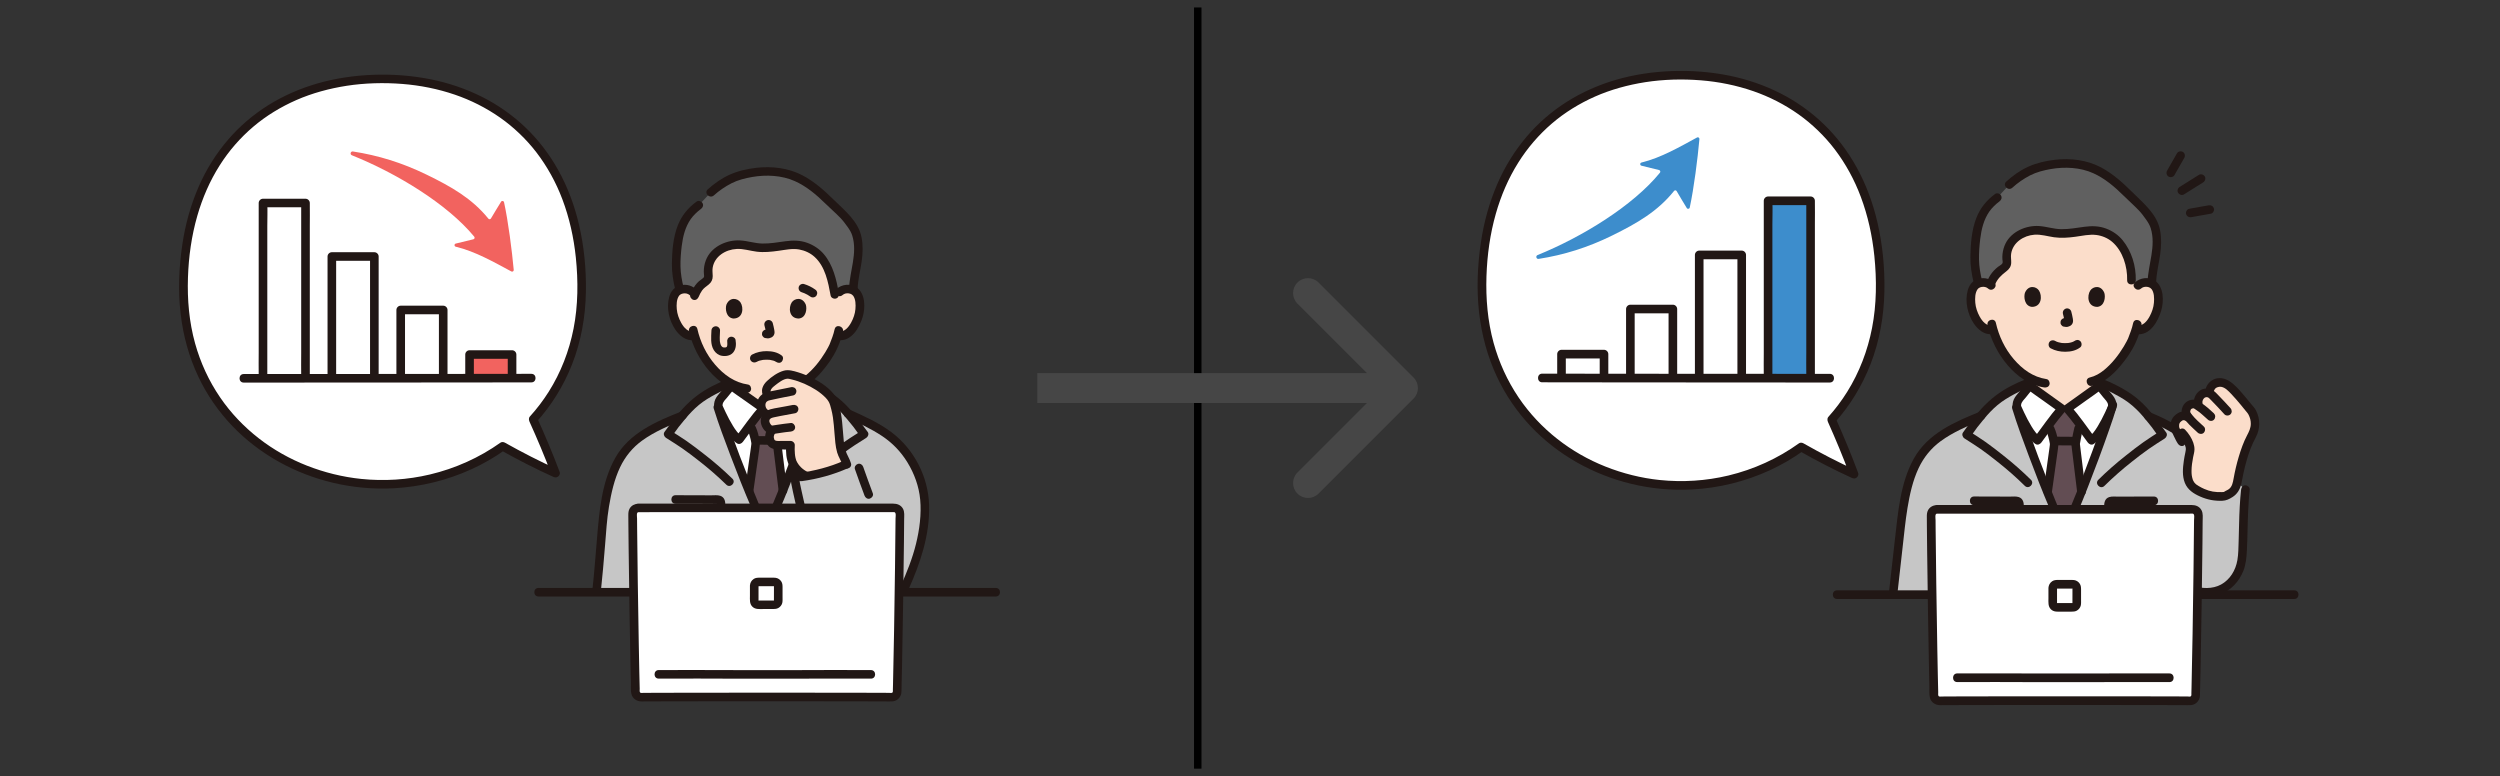 <svg width="335" height="104" viewBox="0 0 335 104" fill="none" xmlns="http://www.w3.org/2000/svg">
<rect x="0" y="0" width="335" height="104" fill="#333333" stroke="none"/>
<g clip-path="url(#clip0_469_11095)">
<path d="M92.498 38.903C92.246 38.774 91.965 38.721 91.715 38.731C90.917 38.759 90.578 39.187 90.434 39.438C89.999 40.188 90.018 41.57 90.309 42.425C90.516 43.032 90.855 43.959 91.672 44.623C92.034 44.916 92.58 45.103 93.085 44.974C93.455 46.223 94.125 47.732 95.303 49.132C96.149 50.137 97.035 50.906 98.011 51.412V51.682C98.198 51.833 101.998 54.517 102.286 54.72H103.029C103.317 54.517 107.116 51.83 107.304 51.682V51.431C109.611 50.197 111.432 47.078 111.762 46.187C111.875 45.953 112.06 45.468 112.211 44.974C112.29 44.988 112.336 44.995 112.336 44.995C112.809 45.074 113.307 44.895 113.643 44.62C114.46 43.956 114.799 43.03 115.006 42.423C115.299 41.568 115.316 40.185 114.881 39.435C114.734 39.184 114.395 38.755 113.6 38.728C113.235 38.716 112.807 38.829 112.49 39.132C112.49 39.132 112.197 39.411 111.906 39.691L111.86 39.447C111.62 38.134 111.363 36.834 110.75 35.631C110.409 34.957 109.957 34.298 109.27 33.768C108.582 33.238 107.631 32.846 106.607 32.803C106.107 32.782 105.607 32.844 105.117 32.913C103.92 33.083 102.699 33.297 101.496 33.159C100.693 33.066 99.933 32.817 99.121 32.782C97.792 32.724 96.504 33.276 95.774 34.05C95.043 34.824 94.817 35.788 94.901 36.71C94.925 36.961 94.966 37.221 94.82 37.451C94.707 37.627 94.493 37.761 94.298 37.902C93.661 38.356 93.363 38.917 93.106 39.521C92.96 39.227 92.741 39.027 92.493 38.903H92.498Z" fill="#FBDDCA"/>
<path d="M95.245 25.782C96.093 25.005 97.444 24.124 98.357 23.78C101.452 22.619 105.115 22.677 107.628 24.205C110.171 25.75 110.488 26.491 112.699 28.48C113.319 29.039 113.802 29.722 114.28 30.405C115.066 31.53 115.112 33.281 114.941 34.637C114.763 36.068 114.345 37.472 114.35 38.917C114.16 38.817 113.917 38.74 113.6 38.731C113.235 38.719 112.807 38.831 112.49 39.134C112.49 39.134 112.177 39.433 111.906 39.693L111.86 39.45C111.62 38.136 111.363 36.837 110.75 35.633C110.409 34.96 109.957 34.3 109.27 33.77C108.582 33.24 107.631 32.849 106.607 32.806C106.107 32.784 105.607 32.846 105.117 32.915C103.92 33.085 102.699 33.3 101.496 33.161C100.693 33.068 99.933 32.82 99.121 32.784C97.792 32.727 96.504 33.278 95.774 34.052C95.043 34.826 94.817 35.791 94.901 36.713C94.925 36.963 94.966 37.224 94.82 37.453C94.707 37.63 94.493 37.764 94.298 37.904C93.661 38.361 93.363 38.919 93.109 39.524C92.813 38.927 92.207 38.714 91.712 38.731C91.463 38.74 91.258 38.788 91.09 38.857C90.72 37.403 90.561 36.314 90.619 34.976C90.787 31.012 91.499 29.046 93.637 27.501L95.245 25.782Z" fill="#606060"/>
<path d="M101.375 48.499C101.447 48.461 101.52 48.425 101.594 48.391C101.719 48.334 101.474 48.434 101.618 48.382C101.671 48.363 101.724 48.343 101.779 48.327C101.926 48.281 102.075 48.253 102.226 48.227C102.142 48.241 102.188 48.231 102.245 48.227C102.289 48.222 102.334 48.217 102.377 48.215C102.483 48.207 102.591 48.203 102.697 48.203C102.798 48.203 102.897 48.203 102.995 48.21C103.041 48.212 103.086 48.215 103.132 48.219C103.149 48.219 103.319 48.246 103.182 48.224C103.331 48.248 103.48 48.279 103.625 48.322C103.685 48.341 103.747 48.372 103.807 48.386C103.79 48.382 103.69 48.329 103.757 48.365C103.783 48.379 103.81 48.389 103.834 48.403C103.87 48.422 103.908 48.444 103.944 48.465C103.992 48.494 104.122 48.597 103.944 48.456C104.182 48.64 104.531 48.704 104.759 48.456C104.949 48.25 105.014 47.842 104.759 47.646C104.187 47.202 103.476 47.059 102.757 47.054C102.063 47.049 101.402 47.185 100.789 47.508C100.522 47.648 100.419 48.04 100.582 48.291C100.758 48.561 101.085 48.647 101.371 48.496L101.375 48.499Z" fill="#211715"/>
<path d="M102.435 43.608C102.519 43.928 102.601 44.25 102.649 44.577L102.627 44.424C102.632 44.47 102.635 44.513 102.632 44.558L102.654 44.405C102.651 44.427 102.647 44.446 102.639 44.465L102.697 44.329C102.69 44.343 102.685 44.355 102.675 44.367L102.767 44.25C102.757 44.262 102.748 44.272 102.736 44.281L102.853 44.19C102.829 44.207 102.803 44.219 102.776 44.231L102.913 44.174C102.87 44.19 102.829 44.205 102.784 44.212L102.937 44.19C102.897 44.195 102.856 44.195 102.815 44.19L102.969 44.212C102.923 44.205 102.877 44.195 102.832 44.188C102.755 44.164 102.678 44.162 102.601 44.178C102.524 44.181 102.452 44.205 102.387 44.248C102.267 44.317 102.154 44.453 102.123 44.589C102.089 44.735 102.096 44.9 102.18 45.031C102.255 45.146 102.38 45.275 102.524 45.294C102.635 45.308 102.745 45.337 102.858 45.342C103.036 45.349 103.199 45.294 103.358 45.222C103.555 45.131 103.711 44.952 103.762 44.74C103.807 44.561 103.788 44.408 103.757 44.229C103.704 43.916 103.632 43.608 103.55 43.302C103.514 43.163 103.408 43.032 103.286 42.96C103.163 42.889 102.981 42.858 102.841 42.903C102.541 42.999 102.356 43.297 102.438 43.608H102.435Z" fill="#211715"/>
<path d="M97.333 40.844C97.17 41.37 97.276 42.581 98.278 42.683C99.602 42.676 99.674 41.212 99.227 40.524C98.862 39.961 97.787 39.727 97.331 40.844H97.333Z" fill="#211715"/>
<path d="M107.984 40.844C108.147 41.37 108.042 42.581 107.039 42.683C105.715 42.676 105.643 41.212 106.09 40.524C106.456 39.961 107.53 39.727 107.986 40.844H107.984Z" fill="#211715"/>
<path d="M93.234 38.731C92.563 38.134 91.602 37.993 90.782 38.373C90.191 38.647 89.833 39.201 89.667 39.813C89.281 41.246 89.648 42.91 90.47 44.136C91.028 44.964 91.907 45.717 92.979 45.576C93.289 45.535 93.556 45.342 93.556 45.002C93.556 44.725 93.289 44.389 92.979 44.429C92.179 44.534 91.635 43.892 91.28 43.257C90.97 42.703 90.742 42.062 90.689 41.43C90.641 40.84 90.643 40.109 91.011 39.607C91.035 39.576 91.03 39.581 90.999 39.626C91.023 39.6 91.047 39.572 91.073 39.548C91.085 39.538 91.201 39.445 91.145 39.483C91.266 39.4 91.39 39.354 91.532 39.328C91.845 39.271 92.174 39.33 92.414 39.545C92.965 40.037 93.784 39.228 93.229 38.736L93.234 38.731Z" fill="#211715"/>
<path d="M112.898 39.54C113.127 39.335 113.437 39.27 113.737 39.313C113.893 39.335 114.04 39.388 114.167 39.478C114.131 39.454 114.367 39.684 114.29 39.583C114.677 40.075 114.674 40.835 114.626 41.425C114.576 42.046 114.355 42.669 114.057 43.216C113.703 43.865 113.153 44.534 112.338 44.427C112.028 44.386 111.762 44.721 111.762 45C111.762 45.344 112.028 45.533 112.338 45.573C114.093 45.805 115.174 43.885 115.599 42.473C115.974 41.224 115.972 39.294 114.751 38.487C113.932 37.945 112.795 38.096 112.084 38.728C111.531 39.223 112.348 40.03 112.898 39.538V39.54Z" fill="#211715"/>
<path d="M111.841 44.109C111.694 44.819 111.416 45.516 111.175 46.12C111.142 46.201 111.231 46.003 111.175 46.12C111.156 46.161 111.137 46.201 111.118 46.242C111.07 46.342 111.019 46.443 110.966 46.543C110.846 46.772 110.716 46.994 110.582 47.216C109.875 48.37 109.015 49.459 107.96 50.316C107.386 50.784 106.739 51.152 106.025 51.317C105.302 51.484 105.61 52.59 106.333 52.423C107.837 52.076 109.092 50.99 110.075 49.853C110.889 48.912 111.649 47.854 112.168 46.717C112.206 46.636 112.24 46.552 112.276 46.469C112.285 46.445 112.336 46.325 112.302 46.404C112.269 46.486 112.305 46.402 112.312 46.388C112.346 46.316 112.377 46.239 112.406 46.165C112.447 46.065 112.487 45.962 112.526 45.862C112.704 45.392 112.857 44.909 112.958 44.415C113.107 43.696 111.997 43.388 111.846 44.109H111.841Z" fill="#211715"/>
<path d="M92.332 44.379C92.779 46.34 93.707 48.174 95.029 49.698C96.307 51.171 97.953 52.344 99.926 52.635C100.234 52.681 100.546 52.559 100.635 52.234C100.71 51.964 100.541 51.575 100.231 51.529C98.432 51.264 97.011 50.233 95.843 48.888C94.651 47.512 93.846 45.841 93.445 44.076C93.282 43.357 92.169 43.66 92.332 44.381V44.379Z" fill="#211715"/>
<path d="M91.607 38.544C91.376 37.608 91.205 36.67 91.186 35.707C91.169 34.795 91.241 33.871 91.352 32.965C91.511 31.669 91.825 30.408 92.568 29.345C92.902 28.87 93.433 28.359 93.928 27.998C94.178 27.816 94.303 27.501 94.135 27.215C93.991 26.969 93.599 26.825 93.347 27.009C92.2 27.845 91.338 28.889 90.821 30.214C90.203 31.8 90.061 33.61 90.033 35.297C90.013 36.5 90.208 37.685 90.494 38.85C90.669 39.567 91.782 39.263 91.607 38.544Z" fill="#211715"/>
<path d="M95.653 26.188C96.365 25.543 97.177 24.991 98.033 24.554C98.888 24.117 99.869 23.876 100.813 23.713C102.683 23.391 104.759 23.489 106.508 24.27C108.037 24.953 109.351 26.052 110.531 27.212C111.206 27.876 111.93 28.497 112.588 29.175C112.954 29.553 113.268 29.971 113.571 30.396C113.835 30.768 114.066 31.129 114.201 31.566C114.934 33.923 113.852 36.331 113.773 38.695C113.749 39.433 114.902 39.433 114.926 38.695C114.967 37.451 115.292 36.245 115.465 35.017C115.616 33.957 115.655 32.887 115.453 31.829C115.037 29.658 113.191 28.213 111.697 26.744C110.433 25.502 109.116 24.327 107.532 23.494C105.658 22.505 103.435 22.245 101.347 22.488C100.119 22.631 98.879 22.906 97.749 23.42C96.689 23.9 95.694 24.602 94.837 25.378C94.286 25.875 95.103 26.684 95.651 26.188H95.653Z" fill="#211715"/>
<path d="M93.623 39.777C93.748 39.481 93.89 39.182 94.079 38.922C94.317 38.59 94.644 38.385 94.959 38.131C95.322 37.842 95.509 37.465 95.504 36.999C95.5 36.622 95.437 36.259 95.497 35.879C95.743 34.343 97.237 33.431 98.718 33.36C99.624 33.317 100.496 33.608 101.387 33.723C102.375 33.847 103.36 33.739 104.341 33.603C105.237 33.479 106.174 33.269 107.078 33.429C107.854 33.567 108.594 33.907 109.173 34.441C110.589 35.75 110.971 37.799 111.303 39.605C111.358 39.911 111.73 40.083 112.012 40.006C112.334 39.918 112.471 39.607 112.415 39.302C112.076 37.453 111.644 35.538 110.397 34.059C109.805 33.36 109.029 32.851 108.171 32.538C107.229 32.194 106.251 32.194 105.268 32.325C104.228 32.464 103.192 32.657 102.137 32.633C101.133 32.612 100.176 32.27 99.177 32.216C97.451 32.122 95.502 32.965 94.721 34.566C94.493 35.034 94.365 35.523 94.322 36.042C94.303 36.266 94.308 36.491 94.327 36.715C94.344 36.904 94.401 37.085 94.257 37.226C94.077 37.401 93.844 37.522 93.657 37.687C93.469 37.849 93.308 38.038 93.159 38.239C92.876 38.616 92.691 39.041 92.508 39.474C92.388 39.76 92.638 40.104 92.912 40.178C93.243 40.269 93.5 40.066 93.621 39.777H93.623Z" fill="#211715"/>
<path d="M96.307 54.594C96.163 54.209 96.348 53.674 96.603 53.383C97.033 52.888 97.574 52.174 98.011 51.687L97.665 51.367L97.081 51.592C96.052 52.069 94.683 52.793 93.954 53.316C92.835 54.121 92.119 54.885 91.441 55.699C87.952 57.077 85.017 58.463 83.335 61.001C82.15 62.79 81.444 65.152 80.966 68.231C80.62 70.874 80.37 75.319 79.937 79.248L79.925 79.36H120.908C121.078 79.035 121.191 78.82 121.191 78.82C122.614 75.656 123.82 72.539 123.926 68.317C124.001 65.319 122.946 62.809 121.525 60.813C119.656 58.193 116.943 56.92 113.634 55.418C113.023 54.708 112.35 54.03 111.36 53.318C110.632 52.795 109.262 52.072 108.234 51.594L107.58 51.37L107.304 51.69C107.744 52.177 108.284 52.893 108.712 53.385C108.964 53.676 109.152 54.209 109.008 54.596L109.116 54.242C108.111 57.615 104.199 67.973 102.836 70.464H102.452C101.061 67.956 97.24 57.975 96.199 54.594H96.307Z" fill="#C6C6C6"/>
<path d="M80.514 79.245C80.74 77.184 80.906 75.116 81.079 73.05C81.221 71.331 81.317 69.59 81.603 67.887C81.903 66.093 82.307 64.261 83.093 62.609C83.775 61.178 84.755 59.972 86.046 59.038C87.731 57.822 89.675 57.011 91.597 56.249C91.885 56.134 92.09 55.867 92.001 55.544C91.924 55.269 91.583 55.028 91.292 55.143C87.908 56.48 84.308 58.035 82.451 61.345C80.624 64.598 80.312 68.46 80.004 72.095C79.803 74.478 79.622 76.864 79.361 79.243C79.327 79.551 79.649 79.816 79.937 79.816C80.276 79.816 80.48 79.551 80.514 79.243V79.245Z" fill="#211715"/>
<path d="M113.338 55.907C114.999 56.662 116.678 57.414 118.197 58.427C119.584 59.353 120.72 60.528 121.588 61.947C122.518 63.466 123.145 65.178 123.306 66.955C123.484 68.925 123.215 70.968 122.744 72.883C122.266 74.834 121.516 76.697 120.694 78.526C120.567 78.808 120.612 79.142 120.901 79.31C121.146 79.453 121.561 79.388 121.689 79.104C123.311 75.493 124.616 71.686 124.5 67.677C124.392 63.905 122.506 60.227 119.49 57.942C117.801 56.662 115.84 55.788 113.92 54.916C113.636 54.787 113.3 54.835 113.131 55.121C112.987 55.367 113.054 55.776 113.338 55.905V55.907Z" fill="#211715"/>
<path d="M107.429 39.163C107.573 39.206 107.712 39.258 107.852 39.316L107.715 39.258C108.042 39.397 108.352 39.569 108.64 39.777C108.755 39.86 108.955 39.87 109.085 39.834C109.219 39.798 109.363 39.696 109.428 39.571C109.498 39.438 109.534 39.278 109.486 39.13L109.428 38.993C109.378 38.907 109.308 38.838 109.222 38.788C108.775 38.466 108.265 38.222 107.739 38.06C107.45 37.971 107.097 38.165 107.03 38.461C106.958 38.771 107.124 39.07 107.434 39.165L107.429 39.163Z" fill="#211715"/>
<path d="M95.332 44.303C95.3 45.17 95.171 46.151 95.658 46.927C95.896 47.307 96.276 47.601 96.728 47.677C97.264 47.768 97.886 47.67 98.249 47.228C98.645 46.743 98.657 46.132 98.564 45.54C98.516 45.244 98.126 45.053 97.855 45.139C97.53 45.244 97.401 45.525 97.451 45.843C97.468 45.946 97.442 45.721 97.451 45.853C97.456 45.896 97.458 45.936 97.461 45.979C97.466 46.068 97.461 46.154 97.458 46.242C97.451 46.383 97.482 46.144 97.458 46.242C97.449 46.278 97.444 46.316 97.434 46.352C97.425 46.383 97.403 46.423 97.401 46.457C97.413 46.354 97.449 46.356 97.42 46.404C97.41 46.421 97.401 46.44 97.391 46.457C97.386 46.466 97.362 46.495 97.357 46.507C97.36 46.495 97.454 46.402 97.391 46.462C97.374 46.478 97.336 46.505 97.326 46.526C97.357 46.459 97.425 46.462 97.369 46.493C97.35 46.502 97.333 46.517 97.314 46.526C97.3 46.533 97.283 46.54 97.271 46.548C97.225 46.579 97.403 46.512 97.297 46.533C97.256 46.543 97.213 46.555 97.17 46.564C97.105 46.581 97.228 46.555 97.225 46.557C97.22 46.562 97.144 46.562 97.144 46.562C97.098 46.562 97.055 46.562 97.009 46.562C96.874 46.562 97.112 46.591 96.987 46.562C96.951 46.552 96.913 46.545 96.877 46.533C96.862 46.529 96.848 46.521 96.831 46.519C96.764 46.502 96.942 46.579 96.884 46.54C96.855 46.521 96.822 46.509 96.793 46.49C96.68 46.421 96.855 46.555 96.793 46.497C96.769 46.476 96.684 46.366 96.658 46.361C96.665 46.361 96.742 46.486 96.699 46.414C96.692 46.402 96.684 46.392 96.677 46.38C96.658 46.352 96.639 46.321 96.622 46.29C96.608 46.263 96.596 46.237 96.581 46.208C96.526 46.103 96.6 46.259 96.593 46.242C96.576 46.185 96.552 46.13 96.535 46.072C96.507 45.979 96.487 45.884 96.471 45.786C96.461 45.736 96.471 45.743 96.471 45.795C96.468 45.731 96.459 45.664 96.454 45.597C96.447 45.463 96.444 45.33 96.447 45.196C96.451 44.895 96.473 44.594 96.485 44.293C96.497 43.992 96.211 43.706 95.908 43.72C95.586 43.734 95.344 43.971 95.332 44.293V44.303Z" fill="#211715"/>
<path d="M98.838 61.93C97.711 59.002 96.67 56.124 96.199 54.594H96.307C96.163 54.209 96.348 53.674 96.603 53.383C97.033 52.888 97.574 52.174 98.011 51.687C98.198 51.838 101.998 54.522 102.286 54.725H103.029C103.317 54.522 107.116 51.835 107.304 51.687C107.744 52.174 108.284 52.891 108.712 53.383C108.964 53.674 109.152 54.207 109.008 54.594C107.859 58.281 104.153 68.052 102.836 70.464H102.452C101.69 69.09 100.2 65.475 98.835 61.93H98.838Z" fill="white"/>
<path d="M104.648 66.387C104.735 66.177 104.821 65.962 104.908 65.742C104.552 62.74 104.132 59.511 104.132 59.406C104.132 59.205 104.403 57.87 104.516 57.4C104.516 57.4 104.571 57.17 104.663 56.788C104.036 55.964 103.387 55.129 103.026 54.727H102.284C101.897 55.16 101.176 56.089 100.508 56.97C100.662 57.285 100.753 57.471 100.753 57.471C100.907 57.789 101.25 59.079 101.258 59.439C101.26 59.614 100.818 62.68 100.371 65.811C101.21 67.863 101.974 69.601 102.45 70.461H102.834C103.252 69.699 103.908 68.2 104.646 66.387H104.648Z" fill="#624D53"/>
<path d="M133.442 78.784H72.156C71.413 78.784 71.413 79.931 72.156 79.931H133.442C134.185 79.931 134.185 78.784 133.442 78.784Z" fill="#211715"/>
<path d="M97.603 51.281C97.324 51.594 97.062 51.919 96.8 52.246C96.54 52.568 96.235 52.876 96.007 53.223C95.778 53.569 95.649 54.02 95.69 54.434C95.714 54.665 95.8 54.861 95.896 55.069C96.343 56.046 96.812 57.022 97.405 57.923C97.775 58.482 98.191 59.038 98.758 59.411C99.04 59.595 99.369 59.442 99.547 59.205C100.58 57.834 101.556 56.411 102.692 55.131C102.954 54.837 102.889 54.453 102.575 54.23C101.856 53.724 101.14 53.218 100.424 52.709C99.96 52.38 99.496 52.053 99.035 51.723C98.876 51.611 98.718 51.496 98.559 51.384C98.492 51.336 98.191 51.107 98.415 51.283C98.172 51.09 97.838 51.047 97.6 51.283C97.398 51.484 97.355 51.9 97.6 52.093C98.304 52.65 99.059 53.146 99.789 53.664C100.52 54.183 101.255 54.703 101.991 55.222L101.873 54.321C100.669 55.675 99.635 57.182 98.544 58.627L99.333 58.422C99.304 58.403 99.277 58.384 99.249 58.365C99.294 58.401 99.292 58.398 99.239 58.355C99.181 58.305 99.124 58.255 99.071 58.2C98.967 58.097 98.869 57.987 98.775 57.875C98.585 57.646 98.388 57.345 98.215 57.065C97.852 56.478 97.533 55.862 97.235 55.241C97.132 55.023 97.031 54.806 96.93 54.586C96.896 54.515 96.858 54.441 96.829 54.367C96.822 54.35 96.809 54.333 96.805 54.316C96.834 54.443 96.824 54.266 96.826 54.238C96.855 53.832 97.244 53.505 97.482 53.213C97.787 52.836 98.088 52.456 98.412 52.093C98.903 51.541 98.09 50.729 97.598 51.283L97.603 51.281Z" fill="#211715"/>
<path d="M106.895 52.093C107.217 52.456 107.52 52.836 107.825 53.213C108.063 53.507 108.453 53.834 108.481 54.238C108.481 54.266 108.472 54.443 108.503 54.316C108.498 54.333 108.486 54.35 108.479 54.367C108.45 54.441 108.412 54.512 108.378 54.586C108.277 54.806 108.176 55.023 108.073 55.241C107.775 55.864 107.455 56.478 107.092 57.065C106.919 57.345 106.722 57.646 106.532 57.875C106.439 57.987 106.343 58.097 106.237 58.2C106.182 58.252 106.126 58.305 106.069 58.355C106.016 58.398 106.013 58.401 106.059 58.365C106.033 58.384 106.004 58.403 105.975 58.422L106.763 58.627C105.675 57.185 104.639 55.675 103.435 54.321L103.317 55.222C104.052 54.703 104.785 54.183 105.518 53.664C106.251 53.146 107.006 52.65 107.708 52.093C107.953 51.9 107.909 51.484 107.708 51.283C107.467 51.045 107.136 51.09 106.893 51.283C107.114 51.109 106.816 51.336 106.749 51.384C106.59 51.498 106.431 51.611 106.273 51.723C105.811 52.053 105.348 52.382 104.884 52.709C104.168 53.215 103.452 53.724 102.733 54.231C102.418 54.453 102.356 54.837 102.615 55.131C103.752 56.411 104.728 57.834 105.761 59.205C105.939 59.442 106.266 59.597 106.549 59.411C107.559 58.747 108.188 57.536 108.726 56.492C108.95 56.06 109.157 55.623 109.358 55.181C109.414 55.059 109.474 54.938 109.527 54.813C109.697 54.398 109.628 53.922 109.452 53.519C109.267 53.091 108.924 52.757 108.633 52.401C108.328 52.024 108.027 51.644 107.703 51.281C107.21 50.727 106.395 51.541 106.888 52.091L106.895 52.093Z" fill="#211715"/>
<path d="M104.021 58.455C103.13 58.455 102.238 58.436 101.347 58.436C101.044 58.436 100.755 58.699 100.77 59.01C100.784 59.32 101.022 59.583 101.347 59.583C102.238 59.583 103.13 59.602 104.021 59.602C104.324 59.602 104.612 59.339 104.598 59.029C104.584 58.718 104.346 58.455 104.021 58.455Z" fill="#211715"/>
<path d="M103.964 57.247C103.817 57.858 103.685 58.482 103.593 59.103C103.541 59.463 103.601 59.795 103.646 60.158C103.877 62.019 104.113 63.882 104.334 65.744C104.37 66.052 104.571 66.318 104.91 66.318C105.194 66.318 105.523 66.055 105.487 65.744C105.268 63.901 105.035 62.059 104.807 60.218C104.781 60.005 104.754 59.791 104.73 59.578C104.725 59.528 104.718 59.475 104.713 59.425C104.713 59.413 104.713 59.399 104.713 59.387C104.694 59.251 104.692 59.487 104.713 59.365C104.821 58.759 104.934 58.152 105.076 57.553C105.247 56.836 104.134 56.528 103.964 57.247Z" fill="#211715"/>
<path d="M100.258 57.76C100.282 57.811 100.277 57.801 100.246 57.729C100.258 57.76 100.27 57.791 100.28 57.82C100.296 57.875 100.316 57.93 100.335 57.983C100.383 58.135 100.429 58.291 100.472 58.446C100.556 58.752 100.638 59.062 100.683 59.377C100.666 59.258 100.686 59.418 100.683 59.463C100.683 59.511 100.674 59.556 100.669 59.604C100.659 59.693 100.647 59.781 100.635 59.869C100.628 59.927 100.621 59.984 100.611 60.044C100.609 60.063 100.585 60.242 100.597 60.151C100.354 61.952 100.09 63.75 99.833 65.551C99.789 65.857 99.907 66.167 100.236 66.255C100.505 66.329 100.902 66.165 100.945 65.854C101.214 63.963 101.493 62.074 101.748 60.182C101.803 59.774 101.856 59.43 101.784 59.019C101.678 58.401 101.517 57.751 101.253 57.18C101.123 56.898 100.715 56.829 100.465 56.975C100.174 57.144 100.126 57.476 100.258 57.758V57.76Z" fill="#211715"/>
<path d="M108.561 54.09C107.933 56.191 107.16 58.257 106.393 60.311C105.48 62.769 104.535 65.219 103.512 67.633C103.536 67.579 103.461 67.755 103.452 67.777C103.425 67.839 103.396 67.903 103.37 67.968C103.315 68.099 103.257 68.228 103.199 68.359C103.096 68.596 102.99 68.832 102.882 69.069C102.712 69.441 102.536 69.814 102.339 70.175L102.836 69.89H102.452L102.949 70.172C101.981 68.419 101.303 66.602 100.563 64.76C99.592 62.348 98.662 59.917 97.785 57.469C97.425 56.466 97.069 55.458 96.754 54.441C96.538 53.739 95.423 54.037 95.642 54.746C96.286 56.831 97.064 58.88 97.836 60.922C98.754 63.347 99.703 65.763 100.731 68.145C101.111 69.023 101.491 69.912 101.955 70.753C102.051 70.929 102.253 71.034 102.452 71.037H102.836C103.034 71.039 103.24 70.929 103.334 70.755C103.73 70.024 104.06 69.257 104.389 68.493C104.884 67.344 105.355 66.186 105.814 65.023C106.802 62.532 107.746 60.025 108.635 57.5C108.998 56.473 109.359 55.441 109.669 54.398C109.88 53.688 108.767 53.385 108.556 54.092L108.561 54.09Z" fill="#211715"/>
<path d="M90.52 67.507C91.794 67.507 93.068 67.507 94.339 67.514C94.688 67.514 95.036 67.519 95.384 67.521C95.529 67.521 95.673 67.524 95.817 67.526C95.894 67.526 95.971 67.526 96.048 67.528C96.079 67.528 96.11 67.528 96.141 67.528C96.228 67.533 96.223 67.528 96.124 67.512C96.079 67.442 96.06 67.318 96.045 67.459C96.038 67.543 96.045 67.633 96.045 67.717C96.045 67.942 96.045 68.166 96.045 68.391C96.045 68.582 96.045 68.775 96.045 68.966C96.045 69.05 96.033 69.143 96.045 69.227C96.038 69.332 96.045 69.334 96.067 69.231C96.098 69.183 96.141 69.16 96.199 69.16C95.889 69.191 95.622 69.401 95.622 69.733C95.622 70.019 95.887 70.337 96.199 70.306C96.812 70.246 97.184 69.84 97.199 69.229C97.211 68.727 97.199 68.221 97.199 67.719C97.199 67.173 97.103 66.628 96.502 66.432C96.144 66.315 95.682 66.375 95.31 66.373C93.714 66.358 92.116 66.358 90.52 66.358C89.778 66.358 89.778 67.504 90.52 67.504V67.507Z" fill="#211715"/>
<path d="M103.204 73.762V70.464C103.204 70.163 102.94 69.876 102.627 69.89C102.315 69.905 102.051 70.141 102.051 70.464V73.762C102.051 74.063 102.315 74.349 102.627 74.335C102.94 74.321 103.204 74.084 103.204 73.762Z" fill="#211715"/>
<path d="M112.677 60.837C113.004 60.837 113.314 60.495 113.569 60.316C113.879 60.094 114.196 59.881 114.513 59.671C115.027 59.332 115.554 59.01 116.073 58.678C116.316 58.522 116.469 58.152 116.279 57.894C115.614 56.979 114.941 56.081 114.213 55.212C113.6 54.481 112.932 53.805 112.177 53.218C111.437 52.64 110.637 52.167 109.805 51.732C109.128 51.377 108.455 51.064 107.732 50.815C107.027 50.574 106.727 51.68 107.424 51.921C107.621 51.988 107.818 52.052 108.013 52.124C108.061 52.141 108.087 52.155 108.02 52.124C108.116 52.167 108.212 52.215 108.308 52.26C108.527 52.365 108.743 52.473 108.957 52.583C109.714 52.972 110.478 53.378 111.166 53.882C111.915 54.431 112.586 55.083 113.194 55.785C113.477 56.112 113.749 56.449 114.021 56.786C114.088 56.87 114.155 56.953 114.225 57.037C114.254 57.073 114.282 57.111 114.314 57.147C114.323 57.158 114.424 57.283 114.345 57.18C114.376 57.221 114.407 57.264 114.436 57.307L115.282 58.47L115.489 57.686C114.395 58.379 113.295 59.062 112.269 59.857L112.677 59.69H112.675C111.932 59.69 111.932 60.837 112.675 60.837H112.677Z" fill="#211715"/>
<path d="M98.141 64.147C96.959 62.991 95.714 61.916 94.409 60.901C93.635 60.299 92.861 59.693 92.056 59.134C91.328 58.627 90.573 58.162 89.824 57.686L90.03 58.47L90.761 57.464C90.816 57.39 90.869 57.316 90.922 57.242C90.934 57.225 90.946 57.209 90.958 57.192C90.965 57.182 90.982 57.161 90.953 57.199C90.912 57.252 91.018 57.123 91.028 57.111C91.302 56.772 91.573 56.43 91.852 56.096C92.407 55.429 93.003 54.801 93.673 54.247C94.349 53.688 95.099 53.247 95.87 52.834C96.324 52.59 96.79 52.368 97.252 52.139C97.336 52.096 97.184 52.16 97.307 52.112C97.372 52.086 97.434 52.062 97.499 52.038L97.819 51.916C98.109 51.804 98.309 51.532 98.222 51.212C98.146 50.937 97.804 50.698 97.514 50.811C96.072 51.365 94.627 52.086 93.395 53.017C92.039 54.042 90.888 55.343 89.893 56.712L89.038 57.889C88.85 58.147 89.002 58.52 89.245 58.673C89.963 59.129 90.684 59.575 91.386 60.056C92.169 60.595 92.921 61.18 93.671 61.766C94.95 62.761 96.17 63.819 97.329 64.951C97.857 65.47 98.674 64.66 98.143 64.142L98.141 64.147Z" fill="#211715"/>
<path d="M71.437 56.189C75.403 51.816 77.938 45.884 77.938 38.597C77.938 20.317 66.34 10.573 51.261 10.573C36.181 10.573 24.584 20.317 24.584 38.597C24.584 55.312 37.921 64.897 51.261 64.897C56.975 64.897 62.69 63.136 67.357 59.81C68.895 60.674 72.663 62.606 74.441 63.406C73.567 61.061 72.423 58.374 71.44 56.189H71.437Z" fill="white"/>
<path d="M59.391 50.486V50.679C57.543 50.679 55.62 50.679 53.695 50.684V41.535H59.391V50.486Z" fill="white"/>
<path d="M50.163 50.486V50.686C48.197 50.686 46.274 50.686 44.467 50.691V34.37H50.163V50.486Z" fill="white"/>
<path d="M40.937 50.486V50.691C38.616 50.691 36.643 50.691 35.242 50.691V27.203H40.937V50.483V50.486Z" fill="white"/>
<path d="M68.616 48.138V47.505H62.921V50.675C65.04 50.675 66.982 50.67 68.619 50.667C68.619 49.722 68.619 48.749 68.619 48.136L68.616 48.138Z" fill="#F2635F"/>
<path d="M63.498 50.331V47.505L62.921 48.078H68.616L68.039 47.505V50.486C68.039 51.224 69.193 51.224 69.193 50.486V47.505C69.193 47.195 68.928 46.932 68.616 46.932H62.921C62.608 46.932 62.344 47.195 62.344 47.505V50.331C62.344 51.069 63.498 51.069 63.498 50.331Z" fill="#211715"/>
<path d="M54.272 50.331V41.535L53.695 42.108H59.391L58.814 41.535V50.488C58.814 51.226 59.967 51.226 59.967 50.488V41.535C59.967 41.224 59.703 40.961 59.391 40.961H53.695C53.383 40.961 53.118 41.224 53.118 41.535V50.331C53.118 51.069 54.272 51.069 54.272 50.331Z" fill="#211715"/>
<path d="M45.044 50.331V34.37L44.467 34.943H50.163L49.586 34.37V50.486C49.586 51.224 50.739 51.224 50.739 50.486V34.37C50.739 34.059 50.475 33.797 50.163 33.797H44.467C44.155 33.797 43.891 34.059 43.891 34.37V50.331C43.891 51.069 45.044 51.069 45.044 50.331Z" fill="#211715"/>
<path d="M35.819 50.331V30.319C35.819 29.319 35.864 28.306 35.819 27.308C35.819 27.274 35.819 27.238 35.819 27.203L35.242 27.776H40.937L40.36 27.203V47.321C40.36 48.339 40.341 49.358 40.36 50.376C40.36 50.412 40.36 50.447 40.36 50.483C40.36 51.221 41.514 51.221 41.514 50.483V30.365C41.514 29.347 41.533 28.328 41.514 27.31C41.514 27.274 41.514 27.238 41.514 27.203C41.514 26.892 41.249 26.629 40.937 26.629H35.242C34.929 26.629 34.665 26.892 34.665 27.203V47.214C34.665 48.217 34.646 49.222 34.665 50.225C34.665 50.261 34.665 50.295 34.665 50.331C34.665 51.069 35.819 51.069 35.819 50.331Z" fill="#211715"/>
<path d="M71.846 56.593C73.893 54.326 75.508 51.723 76.632 48.888C77.863 45.783 78.454 42.447 78.512 39.115C78.562 36.094 78.274 33.042 77.584 30.097C76.988 27.544 76.065 25.053 74.784 22.761C73.609 20.654 72.122 18.708 70.37 17.041C68.664 15.414 66.705 14.043 64.598 12.983C62.428 11.892 60.104 11.108 57.722 10.628C55.19 10.122 52.592 9.928 50.013 10.024C47.476 10.117 44.935 10.487 42.496 11.194C40.197 11.861 37.974 12.828 35.945 14.098C33.941 15.354 32.12 16.904 30.579 18.696C28.967 20.57 27.648 22.682 26.655 24.941C25.554 27.446 24.826 30.09 24.427 32.794C23.978 35.843 23.846 38.977 24.204 42.043C24.543 44.967 25.319 47.813 26.578 50.481C27.724 52.905 29.274 55.143 31.132 57.085C32.934 58.969 35.037 60.576 37.315 61.852C39.581 63.12 42.032 64.073 44.561 64.677C47.218 65.312 49.975 65.575 52.707 65.432C56.324 65.245 59.883 64.376 63.175 62.879C64.744 62.164 66.244 61.302 67.647 60.304H67.066C69.368 61.596 71.74 62.814 74.15 63.901C74.366 63.999 74.595 64.011 74.792 63.855C74.96 63.722 75.08 63.468 74.998 63.254C74.068 60.767 73.028 58.322 71.937 55.9C71.809 55.618 71.396 55.551 71.149 55.695C70.855 55.864 70.815 56.196 70.942 56.478C71.992 58.809 72.992 61.164 73.886 63.557L74.734 62.91C72.326 61.825 69.954 60.605 67.65 59.313C67.481 59.22 67.234 59.196 67.068 59.313C64.225 61.331 61.008 62.773 57.609 63.581C54.598 64.295 51.474 64.491 48.394 64.175C45.926 63.922 43.455 63.311 41.134 62.399C38.832 61.496 36.635 60.259 34.684 58.742C32.689 57.19 30.921 55.339 29.498 53.254C27.984 51.04 26.857 48.59 26.141 46.01C25.343 43.13 25.088 40.161 25.187 37.183C25.28 34.389 25.667 31.604 26.441 28.913C27.126 26.532 28.114 24.246 29.445 22.149C30.675 20.207 32.185 18.469 33.951 16.969C35.655 15.522 37.635 14.318 39.716 13.406C41.819 12.484 44.152 11.851 46.459 11.495C48.891 11.12 51.448 11.053 53.928 11.249C56.305 11.438 58.679 11.908 60.955 12.687C63.093 13.42 65.138 14.447 67.01 15.758C68.818 17.026 70.517 18.648 71.865 20.401C73.331 22.309 74.503 24.444 75.352 26.689C76.301 29.197 76.885 31.836 77.161 34.499C77.488 37.67 77.471 40.911 76.854 44.047C76.265 47.037 75.159 49.906 73.53 52.49C72.795 53.655 71.961 54.754 71.036 55.776C70.541 56.323 71.353 57.137 71.85 56.586L71.846 56.593Z" fill="#211715"/>
<path d="M71.204 50.092C68.921 50.096 66.638 50.099 64.358 50.101C61.219 50.104 58.083 50.106 54.945 50.108C51.657 50.108 48.37 50.113 45.083 50.116C42.386 50.116 39.692 50.118 36.996 50.12C35.597 50.12 34.199 50.12 32.8 50.12H32.656C31.913 50.12 31.913 51.267 32.656 51.267C33.843 51.267 35.033 51.267 36.22 51.267C38.794 51.267 41.367 51.267 43.941 51.262C47.195 51.262 50.449 51.257 53.705 51.257C56.899 51.257 60.092 51.252 63.286 51.25C65.713 51.25 68.14 51.245 70.57 51.24C70.781 51.24 70.995 51.24 71.207 51.24C71.949 51.24 71.949 50.092 71.207 50.094L71.204 50.092Z" fill="#211715"/>
<path d="M68.522 36.376C66.213 35.139 63.704 33.691 61.073 33.059C60.852 33.006 60.849 32.693 61.073 32.638L63.43 32.065C63.586 32.027 63.651 31.841 63.55 31.716C59.91 27.296 53.068 23.178 47.149 20.805C46.854 20.687 46.978 20.248 47.293 20.298C50.651 20.816 53.851 21.791 57.165 23.403C60.527 25.039 63.257 26.606 65.442 29.299C65.535 29.414 65.713 29.402 65.785 29.276C66.134 28.664 66.662 27.833 67.143 27.033C67.244 26.866 67.499 26.907 67.542 27.098C68.104 29.679 68.599 33.553 68.84 36.166C68.856 36.335 68.674 36.457 68.522 36.376Z" fill="#F2635F"/>
<path d="M102.147 53.674C102.289 53.423 102.536 53.223 102.904 53.118C102.296 52.086 103.026 51.513 104.007 50.827C104.514 50.474 105.201 50.111 105.641 50.175C107.578 50.457 110.57 51.897 111.577 53.605C112.456 55.688 112.225 57.71 112.639 60.08C112.824 61.135 113.393 61.711 113.506 62.391C111.843 62.771 109.858 63.368 108.376 63.917C107.109 63.492 106.41 62.551 106.138 61.854C105.912 61.269 105.874 60.242 105.917 59.654C105.276 59.673 104.699 59.654 104.045 59.633C103.406 59.611 103.195 59.189 103.115 58.725C103.065 58.434 103.163 57.999 103.382 57.737C103.382 57.737 103.432 57.675 103.502 57.593C103.065 57.632 102.635 57.12 102.529 56.605C102.464 56.28 102.531 55.821 103.019 55.549L102.949 55.542C102.341 55.47 102.051 54.854 102.005 54.51C101.967 54.212 102.005 53.92 102.142 53.679L102.147 53.674Z" fill="#FBDDCA"/>
<path d="M114.033 62.081C113.855 61.467 113.468 60.937 113.29 60.321C113.062 59.528 113.026 58.666 112.958 57.846C112.891 57.027 112.829 56.21 112.689 55.401C112.562 54.66 112.394 53.772 111.966 53.142C111.231 52.05 110.065 51.262 108.902 50.679C108.277 50.366 107.623 50.096 106.953 49.891C106.35 49.707 105.665 49.499 105.038 49.669C104.218 49.894 103.392 50.479 102.781 51.054C102.51 51.31 102.277 51.62 102.168 51.978C102.036 52.416 102.14 52.836 102.317 53.239C102.442 53.524 102.86 53.588 103.106 53.445C103.401 53.273 103.437 52.946 103.312 52.661C103.226 52.461 103.25 52.313 103.336 52.165C103.466 51.945 103.692 51.766 103.894 51.613C104.334 51.276 104.937 50.791 105.501 50.744C105.646 50.732 105.922 50.806 106.119 50.854C106.4 50.92 106.679 51.004 106.953 51.097C107.518 51.288 108.063 51.529 108.589 51.811C109.111 52.091 109.62 52.406 110.075 52.783C110.435 53.084 110.839 53.442 111.062 53.858C111.219 54.147 111.303 54.515 111.387 54.83C111.485 55.198 111.557 55.575 111.615 55.953C111.721 56.648 111.762 57.352 111.822 58.054C111.894 58.904 111.939 59.805 112.177 60.629C112.355 61.247 112.747 61.792 112.92 62.389C113.127 63.096 114.239 62.795 114.033 62.083V62.081Z" fill="#211715"/>
<path d="M105.999 51.885C105.273 52.022 104.55 52.169 103.829 52.325C103.168 52.468 102.404 52.535 101.906 53.044C101.008 53.963 101.423 55.883 102.8 56.089C103.108 56.134 103.42 56.012 103.509 55.687C103.584 55.418 103.416 55.028 103.106 54.983C103.034 54.973 102.961 54.959 102.892 54.933C102.983 54.969 102.873 54.914 102.846 54.897C102.743 54.84 102.875 54.945 102.805 54.861C102.786 54.84 102.668 54.684 102.738 54.792C102.711 54.751 102.687 54.713 102.663 54.672C102.651 54.651 102.594 54.515 102.644 54.646C102.611 54.558 102.591 54.472 102.567 54.383C102.603 54.527 102.572 54.393 102.57 54.35C102.567 54.293 102.57 54.235 102.572 54.176C102.577 54.133 102.572 54.142 102.565 54.207C102.57 54.176 102.577 54.145 102.584 54.114C102.596 54.068 102.611 54.023 102.625 53.977C102.582 54.104 102.644 53.951 102.659 53.925C102.671 53.903 102.683 53.884 102.697 53.865C102.656 53.918 102.656 53.92 102.697 53.87C102.733 53.837 102.767 53.801 102.805 53.767C102.714 53.839 102.863 53.739 102.885 53.727C102.909 53.712 102.933 53.7 102.959 53.688C102.911 53.71 102.918 53.708 102.985 53.681C103.048 53.665 103.108 53.645 103.168 53.631C103.319 53.595 103.473 53.564 103.625 53.533C103.894 53.476 104.163 53.416 104.432 53.359C105.052 53.227 105.672 53.101 106.295 52.986C106.6 52.929 106.775 52.561 106.698 52.282C106.609 51.962 106.297 51.823 105.989 51.88L105.999 51.885Z" fill="#211715"/>
<path d="M106.251 54.262C105.593 54.398 104.93 54.505 104.269 54.63C103.622 54.751 102.877 54.833 102.385 55.31C101.969 55.714 101.846 56.325 102.007 56.872C102.111 57.228 102.32 57.579 102.606 57.82C102.762 57.952 102.937 58.064 103.137 58.121C103.377 58.188 103.591 58.157 103.834 58.121C104.189 58.069 104.543 58.011 104.896 57.961C104.987 57.949 105.076 57.935 105.167 57.923C105.071 57.937 105.264 57.911 105.3 57.906C105.523 57.877 105.747 57.854 105.973 57.83C106.283 57.796 106.549 57.589 106.549 57.257C106.549 56.972 106.285 56.65 105.973 56.683C105.374 56.745 104.776 56.827 104.18 56.917C104.04 56.939 103.901 56.96 103.762 56.982C103.682 56.994 103.605 57.006 103.526 57.018C103.531 57.018 103.413 57.035 103.471 57.025C103.502 57.02 103.49 57.02 103.437 57.025L103.493 57.032C103.493 57.032 103.401 56.996 103.466 57.032C103.529 57.066 103.43 57.013 103.418 57.003C103.394 56.989 103.37 56.975 103.351 56.958C103.38 56.982 103.399 57.006 103.339 56.939C103.257 56.843 103.223 56.812 103.154 56.664C103.178 56.714 103.122 56.574 103.115 56.545C103.106 56.514 103.106 56.471 103.091 56.442C103.07 56.399 103.106 56.507 103.101 56.519C103.113 56.497 103.094 56.433 103.094 56.406C103.094 56.373 103.086 56.234 103.094 56.33C103.101 56.421 103.103 56.304 103.113 56.268C103.118 56.244 103.13 56.222 103.137 56.199C103.134 56.211 103.082 56.289 103.118 56.251C103.144 56.222 103.168 56.17 103.187 56.136C103.125 56.239 103.192 56.144 103.235 56.098C103.245 56.089 103.303 56.048 103.247 56.086C103.185 56.132 103.271 56.072 103.288 56.065C103.312 56.053 103.452 55.984 103.365 56.019C103.49 55.969 103.625 55.941 103.754 55.91C104.038 55.845 104.324 55.788 104.61 55.735C105.259 55.613 105.912 55.506 106.561 55.372C106.866 55.31 107.042 54.952 106.965 54.668C106.878 54.352 106.561 54.204 106.256 54.267L106.251 54.262Z" fill="#211715"/>
<path d="M102.887 57.448C102.38 58.116 102.413 59.193 103.012 59.8C103.353 60.144 103.817 60.201 104.278 60.216C104.826 60.232 105.374 60.244 105.922 60.23L105.345 59.657C105.29 60.543 105.34 61.503 105.72 62.317C106.109 63.156 106.835 63.839 107.662 64.245C107.941 64.381 108.287 64.319 108.45 64.039C108.599 63.786 108.525 63.392 108.243 63.256C107.575 62.929 107.025 62.422 106.715 61.742C106.672 61.644 106.71 61.742 106.677 61.639C106.643 61.541 106.617 61.441 106.595 61.34C106.554 61.164 106.53 60.985 106.516 60.803C106.482 60.423 106.477 60.039 106.501 59.657C106.52 59.353 106.22 59.076 105.924 59.084C105.542 59.093 105.16 59.093 104.776 59.084C104.523 59.079 104.091 59.139 103.877 59.022C103.766 58.962 103.721 58.835 103.692 58.644C103.663 58.46 103.747 58.209 103.887 58.028C104.074 57.78 103.927 57.388 103.68 57.245C103.384 57.073 103.079 57.202 102.892 57.45L102.887 57.448Z" fill="#211715"/>
<path d="M107.465 64.472C109.568 64.18 111.682 63.607 113.619 62.742C113.903 62.616 113.972 62.205 113.826 61.959C113.655 61.668 113.321 61.625 113.038 61.754C111.197 62.575 109.152 63.091 107.157 63.368C106.847 63.411 106.679 63.803 106.753 64.073C106.845 64.402 107.152 64.517 107.462 64.474L107.465 64.472Z" fill="#211715"/>
<path d="M114.559 62.864C114.977 64.051 115.402 65.236 115.847 66.413C115.953 66.692 116.241 66.915 116.556 66.814C116.83 66.726 117.072 66.411 116.96 66.11C116.515 64.932 116.09 63.748 115.671 62.561C115.573 62.279 115.273 62.062 114.963 62.16C114.681 62.25 114.453 62.561 114.559 62.864Z" fill="#211715"/>
<path d="M105.934 63.738C105.936 64.469 106.095 65.186 106.254 65.895C106.419 66.633 106.585 67.371 106.751 68.109C107.083 69.585 107.414 71.061 107.746 72.537C107.907 73.255 109.02 72.952 108.859 72.231C108.537 70.793 108.212 69.358 107.89 67.92C107.734 67.22 107.575 66.523 107.419 65.823C107.265 65.133 107.09 64.448 107.088 63.738C107.085 63 105.932 63 105.934 63.738Z" fill="#211715"/>
<path d="M85.512 68.066C85.102 68.066 84.77 68.398 84.772 68.806C84.787 72.976 84.989 87.406 85.145 92.71C85.157 93.116 85.493 93.434 85.902 93.427C88.235 93.391 117.118 93.391 119.454 93.427C119.862 93.434 120.199 93.114 120.211 92.71C120.365 87.406 120.567 72.976 120.583 68.806C120.583 68.398 120.254 68.066 119.843 68.066C117.26 68.056 88.101 68.056 85.517 68.066H85.512Z" fill="white"/>
<path d="M85.512 67.493C85.049 67.519 84.611 67.731 84.373 68.145C84.212 68.426 84.193 68.727 84.195 69.04C84.195 69.437 84.2 69.835 84.203 70.232C84.212 71.311 84.222 72.391 84.236 73.47C84.268 76.246 84.306 79.023 84.352 81.798C84.395 84.487 84.438 87.174 84.498 89.861C84.51 90.403 84.522 90.945 84.537 91.487C84.549 91.965 84.493 92.512 84.604 92.978C84.76 93.637 85.349 94 86.003 93.995C86.154 93.995 86.303 93.993 86.454 93.99C87.697 93.983 88.939 93.981 90.184 93.978C92.164 93.974 94.144 93.974 96.125 93.971C98.451 93.971 100.777 93.969 103.103 93.971C105.417 93.971 107.732 93.971 110.043 93.974C111.954 93.974 113.864 93.978 115.775 93.981C116.902 93.983 118.029 93.983 119.156 93.993C119.401 93.993 119.644 94.005 119.882 93.928C120.302 93.794 120.639 93.439 120.749 93.014C120.817 92.756 120.797 92.464 120.805 92.197C120.833 91.139 120.855 90.081 120.877 89.023C120.934 86.257 120.98 83.489 121.021 80.724C121.062 78.013 121.1 75.302 121.129 72.591C121.141 71.603 121.151 70.614 121.155 69.623C121.158 69.15 121.235 68.598 120.999 68.171C120.723 67.669 120.216 67.485 119.673 67.485C118.615 67.483 117.558 67.483 116.501 67.483C114.633 67.483 112.766 67.483 110.899 67.483C108.594 67.483 106.29 67.483 103.985 67.483C101.681 67.483 99.241 67.483 96.87 67.483C94.81 67.483 92.748 67.483 90.689 67.483C89.29 67.483 87.891 67.483 86.493 67.485C86.166 67.485 85.842 67.485 85.515 67.485C84.772 67.485 84.772 68.634 85.515 68.632C86.423 68.629 87.332 68.629 88.24 68.629C89.97 68.629 91.698 68.629 93.428 68.629C95.632 68.629 97.838 68.629 100.042 68.629H107.044C109.164 68.629 111.281 68.629 113.398 68.629C114.955 68.629 116.51 68.629 118.067 68.629C118.526 68.629 118.988 68.629 119.447 68.629C119.569 68.629 119.718 68.608 119.841 68.629C120.12 68.684 120.002 69.265 120.002 69.492C119.987 71.686 119.961 73.881 119.932 76.074C119.896 78.882 119.853 81.688 119.807 84.497C119.766 86.904 119.723 89.312 119.663 91.719C119.658 91.941 119.651 92.163 119.646 92.385C119.641 92.529 119.689 92.76 119.54 92.832C119.442 92.88 119.245 92.844 119.132 92.842C118.697 92.837 118.26 92.837 117.825 92.834C116.301 92.83 114.775 92.827 113.252 92.825C111.154 92.823 109.053 92.82 106.955 92.82C104.639 92.82 102.32 92.82 100.003 92.82C97.821 92.82 95.641 92.82 93.46 92.825C91.77 92.825 90.081 92.83 88.394 92.834C87.846 92.834 87.296 92.837 86.748 92.842C86.567 92.842 86.385 92.842 86.204 92.846C86.089 92.846 85.875 92.882 85.794 92.813C85.673 92.713 85.724 92.44 85.722 92.295C85.714 92.07 85.71 91.843 85.705 91.619C85.693 91.105 85.681 90.59 85.669 90.076C85.642 88.848 85.618 87.621 85.597 86.393C85.546 83.587 85.503 80.781 85.462 77.977C85.428 75.555 85.397 73.134 85.376 70.712C85.373 70.301 85.368 69.888 85.366 69.477C85.366 69.284 85.251 68.653 85.527 68.637C86.265 68.594 86.269 67.447 85.527 67.49L85.512 67.493Z" fill="#211715"/>
<path d="M88.266 90.936C91.792 90.914 95.317 90.933 98.84 90.943C103.11 90.955 107.381 90.936 111.651 90.931C113.338 90.929 115.023 90.926 116.71 90.936C117.452 90.941 117.452 89.794 116.71 89.79C113.264 89.768 109.82 89.787 106.374 89.797C102.06 89.811 97.749 89.79 93.436 89.782C91.713 89.78 89.989 89.778 88.266 89.787C87.524 89.792 87.524 90.938 88.266 90.933V90.936Z" fill="#211715"/>
<path d="M100.491 78.495C100.491 78.944 100.491 79.393 100.491 79.842C100.491 80.349 100.421 80.905 100.818 81.294C101.202 81.674 101.729 81.612 102.221 81.61C102.666 81.61 103.11 81.61 103.555 81.61C103.817 81.61 104.069 81.6 104.302 81.469C104.555 81.328 104.764 81.067 104.826 80.786C104.879 80.547 104.862 80.291 104.862 80.048C104.862 79.811 104.862 79.575 104.862 79.338C104.862 79.124 104.862 78.906 104.862 78.691C104.862 78.421 104.848 78.159 104.696 77.922C104.526 77.655 104.247 77.468 103.93 77.425C103.723 77.397 103.512 77.409 103.303 77.409H101.815C101.527 77.409 101.241 77.416 100.991 77.583C100.674 77.796 100.505 78.12 100.489 78.495C100.474 78.796 100.763 79.083 101.065 79.069C101.39 79.054 101.628 78.818 101.642 78.495C101.649 78.35 101.608 78.612 101.652 78.476L101.628 78.536C101.661 78.483 101.657 78.488 101.611 78.55C101.649 78.526 101.676 78.522 101.589 78.56C101.709 78.505 101.471 78.56 101.606 78.55C101.443 78.565 101.666 78.555 101.707 78.555H103.601C103.649 78.555 103.766 78.536 103.81 78.555L103.742 78.55C103.805 78.569 103.798 78.567 103.723 78.538C103.841 78.586 103.641 78.491 103.738 78.55L103.699 78.5C103.73 78.555 103.73 78.548 103.699 78.476C103.74 78.608 103.711 78.355 103.709 78.495C103.709 78.567 103.709 78.641 103.709 78.715C103.709 78.897 103.709 79.078 103.709 79.262C103.709 79.639 103.709 80.014 103.706 80.392C103.706 80.408 103.718 80.516 103.706 80.528L103.718 80.463C103.714 80.492 103.706 80.518 103.697 80.547C103.723 80.523 103.714 80.437 103.697 80.523L103.735 80.473C103.69 80.516 103.697 80.513 103.757 80.463C103.625 80.497 103.848 80.449 103.759 80.468C103.675 80.487 103.903 80.473 103.759 80.468C103.675 80.468 103.591 80.468 103.507 80.468C103.144 80.468 102.781 80.468 102.418 80.468C102.24 80.468 102.063 80.468 101.885 80.468C101.813 80.468 101.741 80.468 101.669 80.468C101.64 80.468 101.568 80.48 101.544 80.468C101.616 80.48 101.632 80.48 101.589 80.468C101.548 80.456 101.56 80.461 101.628 80.485C101.498 80.43 101.726 80.549 101.611 80.473C101.657 80.535 101.661 80.542 101.628 80.487L101.652 80.547L101.64 80.506C101.625 80.442 101.628 80.451 101.642 80.528C101.625 80.511 101.642 80.373 101.642 80.346C101.642 80.143 101.642 79.94 101.642 79.74C101.642 79.326 101.642 78.913 101.642 78.498C101.642 78.197 101.375 77.91 101.065 77.925C100.753 77.939 100.489 78.175 100.489 78.498L100.491 78.495Z" fill="#211715"/>
</g>
<line x1="160.5" y1="1" x2="160.5" y2="103" stroke="black"/>
<path d="M189.414 53.414C190.195 52.633 190.195 51.367 189.414 50.586L176.686 37.858C175.905 37.077 174.639 37.077 173.858 37.858C173.077 38.639 173.077 39.905 173.858 40.686L185.172 52L173.858 63.314C173.077 64.095 173.077 65.361 173.858 66.142C174.639 66.923 175.905 66.923 176.686 66.142L189.414 53.414ZM139 52V54H188V52V50H139V52Z" fill="#464646"/>
<g clip-path="url(#clip1_469_11095)">
<path d="M272.838 62.049C271.711 59.086 270.67 56.174 270.199 54.625H270.307C270.163 54.236 270.348 53.694 270.603 53.399C271.033 52.899 271.574 52.176 272.011 51.684C272.198 51.836 275.998 54.552 276.286 54.758H277.029C277.317 54.552 281.116 51.833 281.304 51.684C281.744 52.176 282.284 52.901 282.712 53.399C282.964 53.694 283.152 54.233 283.008 54.625C281.859 58.356 278.153 68.243 276.836 70.683H276.452C275.69 69.294 274.2 65.635 272.835 62.049H272.838Z" fill="white"/>
<path d="M285.613 37.556C285.656 36.263 285.36 34.965 284.75 33.747C284.409 33.065 283.957 32.398 283.27 31.862C282.582 31.325 281.631 30.929 280.607 30.885C280.107 30.864 279.607 30.927 279.117 30.997C277.92 31.168 276.699 31.386 275.496 31.245C274.693 31.151 273.934 30.9 273.121 30.864C271.792 30.806 270.504 31.364 269.774 32.147C269.043 32.93 268.817 33.906 268.901 34.842C268.925 35.095 268.966 35.359 268.82 35.591C268.707 35.77 268.493 35.905 268.298 36.047C267.493 36.627 266.938 37.379 266.729 38.177C266.424 37.932 266.042 37.838 265.712 37.85C264.915 37.879 264.576 38.312 264.432 38.566C263.997 39.325 264.016 40.724 264.307 41.589C264.513 42.203 264.852 43.14 265.669 43.812C266.032 44.109 266.578 44.298 267.082 44.167C267.452 45.431 268.123 46.959 269.3 48.375C270.146 49.392 271.033 50.171 272.009 50.685C272.009 51.244 272.009 51.681 272.009 51.681C272.196 51.833 275.995 54.55 276.284 54.755H277.026C277.315 54.55 281.114 51.831 281.301 51.681V50.702C283.608 49.45 285.43 46.297 285.759 45.395C285.872 45.158 286.057 44.668 286.209 44.167C286.288 44.182 286.334 44.189 286.334 44.189C286.807 44.269 287.304 44.088 287.641 43.81C288.458 43.138 288.797 42.2 289.003 41.587C289.297 40.721 289.313 39.322 288.878 38.563C288.732 38.309 288.393 37.874 287.598 37.848C287.232 37.836 286.805 37.949 286.487 38.256L285.61 37.556H285.613Z" fill="#FBDDCA"/>
<path d="M281.304 51.683C281.744 52.176 282.284 52.901 282.712 53.399C282.964 53.694 283.152 54.233 283.008 54.625L283.116 54.267C282.111 57.679 278.199 68.16 276.836 70.681H276.452C275.061 68.144 271.24 58.044 270.199 54.622H270.307C270.163 54.233 270.348 53.692 270.603 53.397C271.033 52.897 271.574 52.174 272.011 51.681L271.665 51.357L271.081 51.584C270.052 52.068 268.683 52.8 267.955 53.329C266.835 54.144 266.119 54.917 265.441 55.741C261.952 57.136 259.017 58.537 257.335 61.106C256.15 62.916 255.444 65.306 254.966 68.421C254.62 71.097 254.105 75.594 253.673 79.57L253.661 79.683C264.283 79.683 283.777 79.683 296.631 79.683C296.631 79.43 296.631 79.268 296.631 79.268C298.383 78.997 299.791 77.482 300.245 75.759C300.452 74.968 300.488 74.147 300.524 73.33C300.659 70.188 300.56 68.632 300.882 65.611L292.899 58.537C291.481 57.452 289.765 56.558 287.908 55.785C287.22 54.944 286.499 54.16 285.36 53.332C284.632 52.802 283.262 52.07 282.234 51.587L281.58 51.36L281.304 51.683Z" fill="#C6C6C6"/>
<path d="M278.648 66.558C278.735 66.346 278.821 66.128 278.908 65.906C278.552 62.868 278.132 59.6 278.132 59.494C278.132 59.291 278.403 57.94 278.516 57.464C278.516 57.464 278.572 57.232 278.663 56.846C278.036 56.012 277.387 55.166 277.026 54.76H276.284C275.897 55.197 275.176 56.137 274.508 57.029C274.662 57.348 274.753 57.537 274.753 57.537C274.907 57.858 275.25 59.163 275.258 59.528C275.26 59.704 274.818 62.807 274.371 65.976C275.21 68.052 275.974 69.811 276.45 70.681H276.834C277.252 69.91 277.908 68.392 278.646 66.558H278.648Z" fill="#624D53"/>
<path d="M254.25 79.57C254.478 77.479 254.711 75.389 254.954 73.301C255.156 71.561 255.317 69.804 255.603 68.076C255.903 66.261 256.307 64.407 257.092 62.735C257.775 61.287 258.755 60.067 260.046 59.122C261.731 57.892 263.675 57.07 265.597 56.299C265.885 56.183 266.09 55.913 266.001 55.586C265.924 55.309 265.583 55.064 265.292 55.18C261.908 56.534 258.308 58.107 256.451 61.457C254.625 64.751 254.343 68.663 253.913 72.334C253.63 74.744 253.36 77.156 253.099 79.567C253.065 79.879 253.387 80.147 253.675 80.147C254.014 80.147 254.218 79.879 254.252 79.567L254.25 79.57Z" fill="#211715"/>
<path d="M307.442 79.103H246.156C245.413 79.103 245.413 80.263 246.156 80.263H307.442C308.185 80.263 308.185 79.103 307.442 79.103Z" fill="#211715"/>
<path d="M300.305 65.611C300.144 67.131 300.072 68.651 300.038 70.178C300.022 70.962 300.005 71.745 299.978 72.53C299.95 73.371 299.95 74.231 299.808 75.063C299.575 76.411 298.837 77.658 297.619 78.328C296.479 78.954 294.985 78.9 293.793 78.458C292.449 77.958 291.253 77.081 290.14 76.196C289.895 76.003 289.563 75.957 289.325 76.196C289.126 76.397 289.08 76.822 289.325 77.015C290.45 77.909 291.608 78.755 292.925 79.343C294.319 79.966 295.977 80.174 297.446 79.664C298.926 79.149 300.041 77.934 300.613 76.488C300.952 75.63 301.036 74.69 301.081 73.777C301.127 72.871 301.154 71.964 301.173 71.056C301.214 69.236 301.269 67.423 301.459 65.611C301.492 65.299 301.17 65.031 300.882 65.031C300.543 65.031 300.339 65.297 300.305 65.611Z" fill="#211715"/>
<path d="M287.751 56.34C289.46 57.053 291.13 57.914 292.61 59.038C292.86 59.226 293.255 59.076 293.399 58.83C293.572 58.532 293.442 58.225 293.192 58.037C291.628 56.848 289.861 55.976 288.059 55.224C287.771 55.103 287.425 55.355 287.35 55.63C287.259 55.964 287.463 56.222 287.754 56.343L287.751 56.34Z" fill="#211715"/>
<path d="M271.602 51.273C271.324 51.589 271.062 51.918 270.8 52.249C270.54 52.575 270.235 52.887 270.007 53.237C269.779 53.588 269.649 54.045 269.69 54.463C269.714 54.697 269.8 54.895 269.896 55.105C270.343 56.094 270.812 57.082 271.405 57.993C271.775 58.559 272.191 59.122 272.758 59.499C273.04 59.685 273.369 59.53 273.547 59.291C274.58 57.904 275.556 56.464 276.692 55.168C276.954 54.871 276.889 54.482 276.575 54.257C275.856 53.745 275.14 53.233 274.424 52.718C273.96 52.384 273.496 52.053 273.035 51.72C272.876 51.606 272.718 51.49 272.559 51.377C272.492 51.328 272.191 51.096 272.415 51.275C272.172 51.079 271.838 51.036 271.6 51.275C271.398 51.478 271.355 51.898 271.6 52.094C272.304 52.657 273.059 53.16 273.789 53.684C274.52 54.209 275.255 54.736 275.991 55.26L275.873 54.349C274.669 55.719 273.636 57.244 272.544 58.706L273.333 58.498C273.304 58.479 273.277 58.46 273.249 58.441C273.294 58.477 273.292 58.474 273.239 58.431C273.181 58.38 273.124 58.329 273.071 58.274C272.967 58.17 272.869 58.059 272.775 57.945C272.585 57.713 272.388 57.409 272.215 57.126C271.852 56.531 271.533 55.908 271.235 55.279C271.131 55.06 271.031 54.84 270.93 54.617C270.896 54.545 270.858 54.47 270.829 54.395C270.821 54.378 270.809 54.361 270.805 54.344C270.833 54.472 270.824 54.294 270.826 54.264C270.855 53.854 271.244 53.523 271.482 53.228C271.788 52.846 272.088 52.462 272.412 52.094C272.903 51.536 272.09 50.714 271.598 51.275L271.602 51.273Z" fill="#211715"/>
<path d="M280.895 52.094C281.217 52.462 281.52 52.846 281.825 53.228C282.063 53.525 282.453 53.856 282.481 54.264C282.481 54.294 282.472 54.472 282.503 54.344C282.498 54.361 282.486 54.378 282.479 54.395C282.45 54.47 282.412 54.542 282.378 54.617C282.277 54.84 282.176 55.06 282.073 55.279C281.775 55.91 281.455 56.531 281.092 57.126C280.919 57.409 280.722 57.713 280.532 57.945C280.439 58.059 280.343 58.17 280.237 58.274C280.182 58.327 280.126 58.38 280.069 58.431C280.016 58.474 280.013 58.477 280.059 58.441C280.033 58.46 280.004 58.479 279.975 58.499L280.763 58.706C279.675 57.247 278.639 55.719 277.435 54.349L277.317 55.26C278.052 54.736 278.785 54.209 279.518 53.684C280.251 53.16 281.006 52.657 281.708 52.094C281.953 51.899 281.909 51.478 281.708 51.275C281.467 51.033 281.136 51.079 280.893 51.275C281.114 51.099 280.816 51.328 280.749 51.377C280.59 51.493 280.432 51.606 280.273 51.72C279.812 52.053 279.348 52.387 278.884 52.718C278.168 53.23 277.452 53.745 276.733 54.257C276.418 54.482 276.356 54.871 276.615 55.168C277.752 56.464 278.728 57.904 279.761 59.291C279.939 59.531 280.266 59.688 280.549 59.499C281.559 58.827 282.188 57.602 282.726 56.546C282.95 56.108 283.157 55.666 283.359 55.219C283.414 55.096 283.474 54.973 283.527 54.847C283.697 54.426 283.628 53.946 283.452 53.537C283.267 53.105 282.924 52.766 282.633 52.406C282.328 52.024 282.027 51.64 281.703 51.273C281.21 50.712 280.395 51.536 280.888 52.092L280.895 52.094Z" fill="#211715"/>
<path d="M278.021 58.532C277.13 58.532 276.238 58.513 275.347 58.513C275.044 58.513 274.755 58.779 274.77 59.093C274.784 59.407 275.022 59.673 275.347 59.673C276.238 59.673 277.13 59.692 278.021 59.692C278.324 59.692 278.612 59.427 278.598 59.112C278.584 58.798 278.346 58.532 278.021 58.532Z" fill="#211715"/>
<path d="M277.964 57.31C277.817 57.928 277.685 58.559 277.593 59.187C277.541 59.552 277.601 59.888 277.646 60.255C277.877 62.138 278.113 64.023 278.334 65.908C278.37 66.22 278.571 66.488 278.91 66.488C279.194 66.488 279.523 66.222 279.487 65.908C279.268 64.043 279.035 62.179 278.807 60.316C278.781 60.101 278.754 59.883 278.73 59.668C278.725 59.617 278.718 59.564 278.713 59.514C278.713 59.502 278.713 59.487 278.713 59.475C278.694 59.337 278.692 59.576 278.713 59.453C278.821 58.839 278.934 58.225 279.076 57.619C279.247 56.894 278.134 56.582 277.964 57.31Z" fill="#211715"/>
<path d="M274.258 57.829C274.282 57.88 274.277 57.87 274.246 57.798C274.258 57.829 274.27 57.861 274.28 57.889C274.296 57.945 274.316 58.001 274.335 58.054C274.383 58.209 274.429 58.366 274.472 58.523C274.556 58.832 274.638 59.146 274.683 59.465C274.666 59.344 274.686 59.506 274.683 59.552C274.683 59.6 274.674 59.647 274.669 59.695C274.659 59.784 274.647 59.874 274.635 59.963C274.628 60.021 274.621 60.079 274.611 60.139C274.609 60.159 274.585 60.34 274.597 60.248C274.354 62.07 274.09 63.89 273.833 65.712C273.789 66.022 273.907 66.336 274.236 66.425C274.505 66.5 274.902 66.334 274.945 66.019C275.214 64.105 275.493 62.194 275.748 60.28C275.803 59.866 275.856 59.518 275.784 59.103C275.678 58.477 275.517 57.819 275.253 57.242C275.123 56.957 274.715 56.887 274.465 57.034C274.174 57.206 274.126 57.541 274.258 57.827V57.829Z" fill="#211715"/>
<path d="M282.561 54.115C281.933 56.241 281.16 58.332 280.393 60.41C279.48 62.897 278.535 65.376 277.512 67.82C277.536 67.764 277.461 67.943 277.452 67.965C277.425 68.028 277.396 68.093 277.37 68.158C277.315 68.291 277.257 68.421 277.199 68.554C277.096 68.794 276.99 69.033 276.882 69.272C276.711 69.649 276.536 70.026 276.339 70.391L276.836 70.103H276.452L276.949 70.389C275.981 68.615 275.303 66.776 274.563 64.912C273.592 62.472 272.662 60.011 271.785 57.534C271.425 56.519 271.069 55.499 270.754 54.47C270.538 53.759 269.423 54.062 269.642 54.779C270.286 56.889 271.064 58.963 271.836 61.029C272.754 63.482 273.703 65.927 274.731 68.337C275.111 69.226 275.491 70.125 275.955 70.976C276.051 71.155 276.252 71.261 276.452 71.263H276.836C277.034 71.266 277.24 71.155 277.334 70.978C277.73 70.239 278.06 69.463 278.389 68.69C278.884 67.527 279.355 66.355 279.814 65.178C280.802 62.658 281.746 60.12 282.635 57.566C282.998 56.526 283.358 55.483 283.668 54.426C283.88 53.709 282.767 53.402 282.556 54.117L282.561 54.115Z" fill="#211715"/>
<path d="M288.626 66.532C287.03 66.532 285.432 66.532 283.837 66.546C283.459 66.549 283.005 66.493 282.645 66.606C282.044 66.795 281.95 67.361 281.948 67.909C281.948 68.419 281.938 68.929 281.948 69.436C281.957 70.038 282.335 70.488 282.948 70.526C283.964 70.592 285 70.543 286.019 70.543C286.761 70.543 286.761 69.383 286.019 69.383C285.233 69.383 284.445 69.379 283.659 69.374C283.474 69.374 283.289 69.371 283.104 69.369C283.077 69.369 283.01 69.357 282.986 69.369C282.902 69.41 283 69.34 283.024 69.388C283.024 69.386 283.106 69.485 283.092 69.48C283.106 69.545 283.111 69.531 283.104 69.436V69.352C283.104 68.917 283.104 68.484 283.104 68.049C283.104 67.943 283.104 67.837 283.104 67.73C283.104 67.694 283.113 67.641 283.104 67.607C283.08 67.515 283.116 67.619 283.082 67.646C283.003 67.709 282.897 67.713 283.039 67.718C283.113 67.718 283.19 67.718 283.265 67.716C283.613 67.711 283.964 67.709 284.313 67.706C285.074 67.701 285.834 67.699 286.595 67.697C287.273 67.697 287.951 67.697 288.629 67.697C289.371 67.697 289.371 66.536 288.629 66.536L288.626 66.532Z" fill="#211715"/>
<path d="M264.521 67.692C265.794 67.692 267.068 67.692 268.339 67.699C268.688 67.699 269.036 67.704 269.384 67.706C269.529 67.706 269.673 67.709 269.817 67.711C269.894 67.711 269.971 67.711 270.048 67.713C270.079 67.713 270.11 67.713 270.141 67.713C270.228 67.718 270.223 67.713 270.125 67.696C270.079 67.626 270.06 67.501 270.045 67.643C270.038 67.728 270.045 67.82 270.045 67.904C270.045 68.131 270.045 68.359 270.045 68.586C270.045 68.779 270.045 68.975 270.045 69.168C270.045 69.253 270.033 69.347 270.045 69.432C270.038 69.538 270.045 69.54 270.067 69.436C270.098 69.388 270.141 69.364 270.199 69.364C269.889 69.395 269.622 69.608 269.622 69.944C269.622 70.234 269.887 70.555 270.199 70.524C270.812 70.464 271.184 70.053 271.199 69.434C271.211 68.927 271.199 68.414 271.199 67.907C271.199 67.353 271.103 66.802 270.502 66.604C270.144 66.486 269.682 66.546 269.31 66.544C267.714 66.529 266.116 66.529 264.521 66.529C263.778 66.529 263.778 67.689 264.521 67.689V67.692Z" fill="#211715"/>
<path d="M277.204 74.021V70.684C277.204 70.379 276.94 70.089 276.627 70.103C276.315 70.118 276.051 70.357 276.051 70.684V74.021C276.051 74.326 276.315 74.615 276.627 74.601C276.94 74.587 277.204 74.347 277.204 74.021Z" fill="#211715"/>
<path d="M281.989 65.113C283.147 63.968 284.368 62.897 285.646 61.889C286.396 61.297 287.148 60.705 287.932 60.159C288.633 59.671 289.354 59.219 290.073 58.76C290.316 58.602 290.469 58.228 290.279 57.967C289.616 57.044 288.948 56.137 288.222 55.263C287.617 54.53 286.956 53.851 286.211 53.261C285.461 52.665 284.651 52.179 283.808 51.732C283.13 51.372 282.457 51.055 281.734 50.804C281.032 50.56 280.73 51.679 281.426 51.923C281.623 51.99 281.821 52.056 282.015 52.128C282.063 52.145 282.09 52.16 282.022 52.128C282.119 52.172 282.215 52.22 282.311 52.266C282.529 52.372 282.746 52.481 282.96 52.592C283.731 52.993 284.507 53.411 285.204 53.933C285.944 54.487 286.605 55.139 287.203 55.843C287.485 56.171 287.754 56.51 288.023 56.848C288.09 56.932 288.158 57.017 288.225 57.102C288.254 57.138 288.282 57.174 288.314 57.213C288.326 57.225 288.424 57.351 288.345 57.247C288.376 57.288 288.405 57.331 288.436 57.375L289.282 58.552L289.489 57.759C288.741 58.24 287.987 58.711 287.256 59.224C286.451 59.789 285.678 60.403 284.904 61.012C283.599 62.039 282.352 63.127 281.172 64.296C280.643 64.821 281.458 65.64 281.986 65.115L281.989 65.113Z" fill="#211715"/>
<path d="M272.141 64.291C270.958 63.122 269.714 62.034 268.409 61.007C267.635 60.398 266.861 59.784 266.056 59.219C265.328 58.706 264.573 58.235 263.824 57.754L264.03 58.547L264.761 57.529C264.816 57.455 264.869 57.38 264.922 57.305C264.934 57.288 264.946 57.271 264.958 57.254C264.965 57.244 264.982 57.222 264.953 57.261C264.912 57.314 265.018 57.184 265.028 57.172C265.302 56.829 265.573 56.483 265.852 56.145C266.407 55.47 267.003 54.835 267.673 54.274C268.349 53.709 269.098 53.262 269.87 52.843C270.324 52.597 270.79 52.372 271.252 52.14C271.336 52.097 271.184 52.162 271.307 52.114C271.372 52.087 271.434 52.063 271.499 52.039L271.819 51.916C272.11 51.802 272.309 51.526 272.222 51.203C272.146 50.925 271.804 50.683 271.514 50.797C270.072 51.357 268.627 52.087 267.395 53.03C266.039 54.066 264.888 55.383 263.893 56.768L263.038 57.96C262.85 58.221 263.002 58.598 263.244 58.752C263.963 59.214 264.684 59.666 265.386 60.152C266.169 60.698 266.921 61.29 267.671 61.882C268.949 62.89 270.17 63.96 271.329 65.106C271.857 65.63 272.674 64.811 272.143 64.287L272.141 64.291Z" fill="#211715"/>
<path d="M276.675 68.153C269.368 68.206 262.096 68.25 259.512 68.257C259.102 68.257 258.77 68.593 258.772 69.006C258.787 73.226 258.989 87.828 259.145 93.195C259.157 93.606 259.493 93.927 259.902 93.92C262.235 93.884 269.464 93.906 276.678 93.932C283.892 93.908 291.121 93.884 293.454 93.92C293.863 93.927 294.199 93.603 294.211 93.195C294.365 87.828 294.567 73.226 294.583 69.006C294.583 68.593 294.254 68.257 293.843 68.257C291.26 68.248 283.988 68.206 276.68 68.153H276.675Z" fill="white"/>
<path d="M259.512 67.677C259.049 67.704 258.611 67.919 258.373 68.337C258.212 68.622 258.193 68.927 258.196 69.243C258.196 69.644 258.2 70.048 258.203 70.449C258.212 71.541 258.222 72.634 258.236 73.726C258.268 76.534 258.306 79.345 258.352 82.153C258.395 84.874 258.438 87.593 258.498 90.312C258.51 90.861 258.522 91.409 258.537 91.958C258.549 92.441 258.494 92.994 258.604 93.466C258.76 94.133 259.349 94.5 260.003 94.495C260.154 94.495 260.303 94.493 260.454 94.49C261.697 94.483 262.939 94.481 264.184 94.478C266.164 94.474 268.144 94.474 270.125 94.471C272.451 94.471 274.777 94.469 277.103 94.471C279.417 94.471 281.732 94.471 284.043 94.474C285.954 94.474 287.864 94.478 289.775 94.481C290.902 94.483 292.029 94.483 293.156 94.493C293.401 94.493 293.644 94.505 293.882 94.427C294.302 94.292 294.639 93.932 294.749 93.502C294.817 93.241 294.797 92.946 294.805 92.675C294.833 91.605 294.855 90.534 294.877 89.464C294.934 86.665 294.98 83.864 295.021 81.066C295.062 78.323 295.1 75.58 295.129 72.837C295.141 71.836 295.151 70.836 295.155 69.833C295.158 69.354 295.235 68.796 294.999 68.364C294.723 67.856 294.216 67.67 293.673 67.67C292.615 67.668 291.558 67.668 290.501 67.668C288.633 67.668 286.766 67.668 284.899 67.668C282.594 67.668 280.29 67.668 277.985 67.668C275.681 67.668 273.241 67.668 270.87 67.668C268.81 67.668 266.748 67.668 264.689 67.668C263.29 67.668 261.892 67.668 260.493 67.67C260.166 67.67 259.842 67.67 259.515 67.67C258.772 67.67 258.772 68.832 259.515 68.83C260.423 68.828 261.332 68.828 262.24 68.828C263.97 68.828 265.698 68.828 267.428 68.828C269.632 68.828 271.838 68.828 274.042 68.828H281.044C283.164 68.828 285.281 68.828 287.398 68.828C288.955 68.828 290.51 68.828 292.067 68.828C292.526 68.828 292.988 68.828 293.447 68.828C293.569 68.828 293.718 68.806 293.841 68.828C294.12 68.883 294.002 69.47 294.002 69.7C293.987 71.921 293.961 74.142 293.932 76.36C293.896 79.202 293.853 82.042 293.807 84.884C293.766 87.32 293.723 89.756 293.663 92.192C293.658 92.417 293.651 92.642 293.646 92.866C293.641 93.011 293.689 93.246 293.54 93.318C293.442 93.367 293.245 93.33 293.132 93.328C292.697 93.323 292.26 93.323 291.825 93.321C290.301 93.316 288.775 93.313 287.252 93.311C285.154 93.309 283.053 93.306 280.955 93.306C278.639 93.306 276.32 93.306 274.003 93.306C271.821 93.306 269.642 93.306 267.46 93.311C265.77 93.311 264.081 93.316 262.394 93.321C261.846 93.321 261.296 93.323 260.748 93.328C260.567 93.328 260.385 93.328 260.205 93.333C260.089 93.333 259.875 93.369 259.794 93.299C259.673 93.197 259.724 92.922 259.721 92.775C259.714 92.547 259.709 92.318 259.705 92.091C259.693 91.571 259.681 91.049 259.669 90.529C259.642 89.287 259.618 88.045 259.597 86.803C259.546 83.963 259.503 81.124 259.462 78.286C259.428 75.836 259.397 73.385 259.375 70.935C259.373 70.519 259.368 70.101 259.366 69.685C259.366 69.49 259.25 68.852 259.527 68.835C260.265 68.791 260.269 67.631 259.527 67.675L259.512 67.677Z" fill="#211715"/>
<path d="M262.266 91.399C265.792 91.378 269.317 91.397 272.84 91.407C277.11 91.419 281.381 91.399 285.651 91.395C287.338 91.392 289.023 91.39 290.71 91.399C291.452 91.404 291.452 90.244 290.71 90.239C287.264 90.218 283.82 90.237 280.374 90.247C276.06 90.261 271.749 90.239 267.435 90.232C265.712 90.23 263.989 90.227 262.266 90.237C261.524 90.242 261.524 91.402 262.266 91.397V91.399Z" fill="#211715"/>
<path d="M274.491 78.811C274.491 79.265 274.491 79.719 274.491 80.174C274.491 80.686 274.421 81.249 274.818 81.643C275.202 82.028 275.729 81.965 276.221 81.962C276.666 81.962 277.11 81.962 277.555 81.962C277.817 81.962 278.069 81.953 278.302 81.82C278.555 81.677 278.764 81.414 278.826 81.128C278.879 80.887 278.862 80.628 278.862 80.382C278.862 80.142 278.862 79.903 278.862 79.664C278.862 79.446 278.862 79.227 278.862 79.009C278.862 78.736 278.848 78.47 278.696 78.231C278.526 77.96 278.247 77.772 277.93 77.728C277.723 77.699 277.512 77.711 277.303 77.711H275.815C275.527 77.711 275.241 77.719 274.991 77.888C274.674 78.103 274.505 78.431 274.489 78.811C274.474 79.115 274.763 79.405 275.065 79.391C275.39 79.376 275.628 79.137 275.642 78.811C275.649 78.663 275.608 78.929 275.652 78.791L275.628 78.852C275.661 78.799 275.657 78.804 275.611 78.866C275.649 78.842 275.676 78.837 275.589 78.876C275.709 78.82 275.471 78.876 275.606 78.866C275.443 78.881 275.666 78.871 275.707 78.871H277.601C277.649 78.871 277.766 78.852 277.81 78.871L277.742 78.866C277.805 78.886 277.798 78.883 277.723 78.854C277.841 78.903 277.641 78.806 277.738 78.866L277.699 78.816C277.73 78.871 277.73 78.864 277.699 78.791C277.74 78.924 277.711 78.668 277.709 78.811C277.709 78.883 277.709 78.958 277.709 79.033C277.709 79.217 277.709 79.4 277.709 79.587C277.709 79.968 277.709 80.348 277.706 80.73C277.706 80.747 277.718 80.855 277.706 80.867L277.718 80.802C277.714 80.831 277.706 80.858 277.697 80.887C277.723 80.863 277.714 80.776 277.697 80.863L277.735 80.812C277.69 80.855 277.697 80.853 277.757 80.802C277.625 80.836 277.848 80.788 277.759 80.807C277.675 80.826 277.903 80.812 277.759 80.807C277.675 80.807 277.591 80.807 277.507 80.807C277.144 80.807 276.781 80.807 276.418 80.807C276.24 80.807 276.063 80.807 275.885 80.807C275.813 80.807 275.741 80.807 275.669 80.807C275.64 80.807 275.568 80.819 275.544 80.807C275.616 80.819 275.632 80.819 275.589 80.807C275.548 80.795 275.56 80.8 275.628 80.824C275.498 80.768 275.726 80.889 275.611 80.812C275.657 80.875 275.661 80.882 275.628 80.826L275.652 80.887L275.64 80.846C275.625 80.78 275.628 80.79 275.642 80.867C275.625 80.85 275.642 80.71 275.642 80.684C275.642 80.478 275.642 80.273 275.642 80.07C275.642 79.652 275.642 79.234 275.642 78.813C275.642 78.509 275.375 78.219 275.065 78.233C274.753 78.248 274.489 78.487 274.489 78.813L274.491 78.811Z" fill="#211715"/>
<path d="M269.245 24.744C270.093 23.959 271.444 23.067 272.357 22.719C275.452 21.545 279.115 21.603 281.628 23.149C284.171 24.713 284.488 25.462 286.699 27.475C287.319 28.041 287.802 28.732 288.28 29.423C289.066 30.561 289.112 32.333 288.941 33.706C288.763 35.153 288.345 36.574 288.352 38.036C288.162 37.932 287.92 37.858 287.602 37.848C287.237 37.836 286.809 37.949 286.492 38.256L285.615 37.556C285.658 36.263 285.363 34.965 284.752 33.747C284.411 33.065 283.959 32.398 283.272 31.862C282.585 31.325 281.633 30.929 280.609 30.885C280.109 30.864 279.61 30.927 279.119 30.997C277.923 31.168 276.702 31.386 275.498 31.245C274.695 31.151 273.936 30.9 273.124 30.864C271.795 30.806 270.507 31.364 269.776 32.147C269.046 32.93 268.82 33.906 268.904 34.842C268.928 35.095 268.969 35.359 268.822 35.591C268.709 35.77 268.495 35.905 268.301 36.047C267.496 36.63 266.94 37.379 266.731 38.176C266.426 37.932 266.044 37.838 265.715 37.85C265.465 37.86 265.261 37.908 265.092 37.978C264.722 36.507 264.564 35.405 264.621 34.051C264.79 30.04 265.501 28.051 267.64 26.487L269.247 24.747L269.245 24.744Z" fill="#606060"/>
<path d="M265.607 37.659C265.376 36.712 265.205 35.762 265.186 34.788C265.169 33.865 265.241 32.93 265.352 32.014C265.511 30.702 265.825 29.426 266.568 28.35C266.902 27.869 267.433 27.352 267.928 26.987C268.178 26.804 268.303 26.485 268.135 26.195C267.991 25.946 267.599 25.801 267.347 25.987C266.2 26.833 265.338 27.889 264.821 29.23C264.203 30.835 264.062 32.666 264.033 34.373C264.013 35.591 264.208 36.789 264.494 37.969C264.67 38.694 265.782 38.387 265.607 37.659Z" fill="#211715"/>
<path d="M269.654 25.155C270.365 24.503 271.177 23.945 272.033 23.502C272.888 23.06 273.869 22.816 274.813 22.652C276.683 22.326 278.759 22.425 280.508 23.215C282.037 23.906 283.351 25.018 284.531 26.192C285.206 26.864 285.93 27.492 286.588 28.179C286.954 28.561 287.268 28.983 287.571 29.414C287.835 29.791 288.066 30.156 288.201 30.598C288.934 32.983 287.852 35.419 287.773 37.812C287.749 38.558 288.902 38.558 288.926 37.812C288.967 36.553 289.292 35.332 289.465 34.09C289.616 33.017 289.655 31.934 289.453 30.864C289.037 28.667 287.191 27.205 285.697 25.718C284.433 24.462 283.116 23.273 281.532 22.429C279.658 21.429 277.435 21.166 275.347 21.412C274.119 21.557 272.879 21.835 271.749 22.355C270.689 22.84 269.694 23.551 268.836 24.336C268.286 24.839 269.103 25.658 269.651 25.155H269.654Z" fill="#211715"/>
<path d="M267.359 38.077C267.678 37.333 268.209 36.843 268.841 36.364C269.226 36.072 269.485 35.724 269.502 35.223C269.517 34.82 269.43 34.428 269.49 34.022C269.711 32.495 271.165 31.555 272.614 31.451C273.508 31.388 274.356 31.666 275.234 31.792C276.183 31.924 277.125 31.857 278.072 31.729C279.006 31.603 279.977 31.369 280.924 31.489C281.679 31.586 282.443 31.905 283.024 32.403C284.454 33.623 285.084 35.724 285.038 37.555C285.019 38.302 286.173 38.302 286.192 37.555C286.24 35.656 285.637 33.664 284.43 32.188C283.846 31.473 283.077 30.953 282.219 30.629C281.292 30.276 280.319 30.257 279.345 30.385C278.3 30.523 277.257 30.726 276.197 30.709C275.19 30.694 274.234 30.354 273.234 30.288C271.506 30.175 269.55 31.011 268.745 32.62C268.517 33.08 268.39 33.556 268.334 34.066C268.31 34.293 268.308 34.52 268.322 34.747C268.334 34.916 268.409 35.163 268.31 35.308C268.188 35.492 267.899 35.62 267.729 35.757C267.534 35.912 267.349 36.079 267.181 36.26C266.844 36.623 266.561 37.033 266.366 37.49C266.244 37.778 266.282 38.111 266.573 38.283C266.815 38.425 267.238 38.365 267.361 38.075L267.359 38.077Z" fill="#211715"/>
<path d="M274.794 46.676C275.407 47.002 276.067 47.14 276.762 47.135C277.478 47.13 278.189 46.983 278.764 46.536C279.002 46.35 278.975 45.91 278.764 45.717C278.511 45.482 278.204 45.516 277.949 45.717C278.127 45.576 278.004 45.673 277.959 45.702C277.92 45.726 277.879 45.75 277.839 45.772C277.786 45.801 277.651 45.833 277.812 45.789C277.757 45.804 277.702 45.833 277.649 45.849C277.497 45.898 277.344 45.929 277.187 45.956C277.274 45.941 277.219 45.951 277.163 45.956C277.118 45.961 277.072 45.963 277.026 45.968C276.918 45.975 276.808 45.978 276.699 45.978C276.601 45.978 276.505 45.973 276.406 45.968C276.361 45.965 276.317 45.961 276.272 45.956C276.252 45.956 276.087 45.924 276.226 45.951C276.082 45.924 275.938 45.898 275.796 45.854C275.736 45.837 275.678 45.816 275.618 45.794C275.479 45.746 275.721 45.845 275.594 45.784C275.52 45.748 275.447 45.712 275.375 45.675C275.109 45.533 274.736 45.598 274.587 45.883C274.445 46.152 274.51 46.526 274.794 46.676Z" fill="#211715"/>
<path d="M276.435 42.058C276.519 42.382 276.601 42.708 276.649 43.039L276.627 42.884C276.632 42.93 276.635 42.974 276.632 43.02L276.654 42.865C276.651 42.887 276.647 42.906 276.639 42.925L276.697 42.788C276.69 42.802 276.685 42.814 276.675 42.826L276.767 42.708C276.757 42.72 276.748 42.73 276.736 42.739L276.853 42.648C276.829 42.664 276.803 42.676 276.776 42.689L276.913 42.631C276.87 42.648 276.829 42.662 276.784 42.669L276.937 42.648C276.897 42.652 276.856 42.652 276.815 42.648L276.969 42.669C276.923 42.662 276.877 42.652 276.832 42.645C276.755 42.621 276.678 42.618 276.601 42.635C276.524 42.638 276.452 42.662 276.387 42.706C276.267 42.776 276.154 42.913 276.123 43.051C276.089 43.199 276.096 43.365 276.18 43.498C276.255 43.614 276.38 43.745 276.524 43.764C276.635 43.779 276.745 43.807 276.858 43.812C277.036 43.82 277.199 43.764 277.358 43.691C277.555 43.6 277.711 43.418 277.762 43.203C277.807 43.022 277.788 42.867 277.757 42.686C277.704 42.37 277.632 42.058 277.55 41.748C277.514 41.608 277.408 41.475 277.286 41.403C277.163 41.33 276.981 41.299 276.841 41.345C276.541 41.441 276.356 41.744 276.438 42.058H276.435Z" fill="#211715"/>
<path d="M271.333 39.262C271.17 39.793 271.276 41.019 272.278 41.123C273.602 41.115 273.674 39.634 273.227 38.938C272.862 38.367 271.788 38.131 271.331 39.262H271.333Z" fill="#211715"/>
<path d="M281.984 39.262C282.147 39.793 282.042 41.019 281.039 41.123C279.715 41.115 279.643 39.634 280.09 38.938C280.456 38.367 281.53 38.131 281.986 39.262H281.984Z" fill="#211715"/>
<path d="M267.234 37.848C266.563 37.244 265.602 37.101 264.782 37.485C264.191 37.763 263.833 38.324 263.667 38.943C263.281 40.393 263.648 42.077 264.47 43.317C265.028 44.156 265.907 44.917 266.979 44.774C267.289 44.733 267.556 44.537 267.556 44.194C267.556 43.914 267.289 43.573 266.979 43.614C266.179 43.721 265.636 43.07 265.28 42.428C264.97 41.867 264.742 41.219 264.689 40.579C264.641 39.982 264.643 39.242 265.011 38.735C265.035 38.703 265.03 38.708 264.999 38.754C265.023 38.728 265.047 38.699 265.073 38.675C265.085 38.665 265.201 38.571 265.145 38.609C265.265 38.525 265.39 38.479 265.532 38.452C265.845 38.394 266.174 38.455 266.414 38.672C266.964 39.17 267.784 38.351 267.229 37.853L267.234 37.848Z" fill="#211715"/>
<path d="M286.898 38.667C287.127 38.459 287.437 38.394 287.737 38.438C287.893 38.459 288.04 38.513 288.167 38.604C288.131 38.58 288.367 38.812 288.29 38.711C288.677 39.209 288.674 39.977 288.626 40.574C288.576 41.202 288.355 41.833 288.057 42.386C287.703 43.044 287.153 43.72 286.338 43.612C286.028 43.571 285.762 43.909 285.762 44.192C285.762 44.54 286.028 44.731 286.338 44.772C288.093 45.006 289.174 43.063 289.599 41.635C289.974 40.371 289.972 38.418 288.751 37.601C287.932 37.053 286.795 37.205 286.084 37.845C285.531 38.346 286.348 39.163 286.898 38.665V38.667Z" fill="#211715"/>
<path d="M285.841 43.29C285.694 44.008 285.416 44.714 285.175 45.325C285.142 45.407 285.231 45.207 285.175 45.325C285.156 45.366 285.137 45.407 285.118 45.448C285.07 45.55 285.019 45.651 284.966 45.753C284.846 45.985 284.716 46.21 284.582 46.434C283.875 47.602 283.015 48.704 281.96 49.571C281.386 50.045 280.739 50.417 280.025 50.584C279.302 50.753 279.61 51.872 280.333 51.703C281.837 51.352 283.092 50.253 284.075 49.102C284.889 48.15 285.649 47.08 286.168 45.929C286.206 45.847 286.24 45.763 286.276 45.678C286.285 45.654 286.336 45.533 286.302 45.613C286.269 45.695 286.305 45.61 286.312 45.596C286.346 45.523 286.377 45.446 286.406 45.371C286.447 45.27 286.487 45.166 286.526 45.064C286.704 44.588 286.857 44.1 286.958 43.6C287.107 42.872 285.997 42.56 285.846 43.29H285.841Z" fill="#211715"/>
<path d="M266.332 43.563C266.779 45.547 267.707 47.404 269.029 48.945C270.307 50.437 271.953 51.623 273.926 51.918C274.234 51.964 274.546 51.841 274.635 51.512C274.71 51.239 274.541 50.845 274.231 50.799C272.432 50.531 271.011 49.487 269.843 48.126C268.651 46.734 267.846 45.042 267.445 43.257C267.282 42.529 266.169 42.836 266.332 43.566V43.563Z" fill="#211715"/>
<path d="M294.648 23.437C293.79 23.974 292.932 24.51 292.077 25.047C291.82 25.206 291.697 25.571 291.87 25.839C292.036 26.098 292.385 26.219 292.659 26.047C293.516 25.511 294.374 24.974 295.23 24.435C295.487 24.276 295.61 23.911 295.437 23.642C295.271 23.384 294.922 23.263 294.648 23.435V23.437Z" fill="#211715"/>
<path d="M295.951 27.514C295.081 27.669 294.213 27.826 293.343 27.98C293.045 28.034 292.851 28.416 292.94 28.693C293.043 29.015 293.329 29.155 293.649 29.099L296.256 28.633C296.554 28.58 296.749 28.198 296.66 27.92C296.556 27.599 296.27 27.459 295.951 27.514Z" fill="#211715"/>
<path d="M291.704 20.561C291.265 21.332 290.827 22.101 290.388 22.872C290.239 23.135 290.318 23.517 290.594 23.664C290.868 23.809 291.224 23.737 291.382 23.456C291.822 22.686 292.26 21.917 292.699 21.146C292.848 20.883 292.769 20.501 292.493 20.353C292.219 20.208 291.863 20.281 291.704 20.561Z" fill="#211715"/>
<path d="M302.182 56.947C302.194 56.737 302.187 56.531 302.158 56.338C302.112 56.014 301.867 55.318 301.706 55.117C300.853 54.052 300.115 53.121 299.248 52.232C299.063 52.044 298.794 51.814 298.589 51.647C298.219 51.347 297.729 51.203 297.256 51.253C296.89 51.292 296.299 51.674 296.177 52.099C296.177 52.099 296.105 52.341 296.004 52.689C295.653 52.573 295.28 52.657 294.999 52.899C294.636 53.208 294.483 53.701 294.569 54.098L294.653 54.472L294.331 54.25C294.011 54.03 293.502 54.124 293.192 54.431C292.985 54.637 292.86 55.103 292.947 55.381C293.012 55.586 293.166 55.792 293.317 55.978C292.94 55.729 292.627 55.652 292.262 55.787C292.106 55.845 291.89 56.026 291.76 56.147C291.402 56.498 291.327 57.157 291.531 57.602C291.642 57.844 292.154 58.902 292.353 59.187L293.007 58.769C293.363 59.347 293.581 60.007 293.449 60.541C292.798 63.397 293.072 64.758 294.043 65.439C294.836 65.998 295.984 66.418 296.614 66.481C296.869 66.505 298.037 66.58 298.255 66.447C298.688 66.188 299.121 66.036 299.414 65.594C299.654 65.229 299.774 64.789 299.846 64.361C299.933 63.842 300.224 62.547 300.457 61.696C300.697 60.785 301.293 59.151 301.716 58.433C302.009 57.935 302.153 57.425 302.182 56.945V56.947Z" fill="#FBDDCA"/>
<path d="M296.732 52.251C296.845 51.93 297.309 51.785 297.623 51.833C298.181 51.918 298.616 52.404 298.988 52.793C299.426 53.252 299.841 53.733 300.245 54.221C300.454 54.475 300.661 54.731 300.868 54.987C301.024 55.18 301.204 55.367 301.317 55.591C301.509 55.971 301.613 56.386 301.608 56.785C301.603 57.365 301.372 57.829 301.11 58.329C300.634 59.233 300.284 60.229 299.993 61.205C299.707 62.162 299.476 63.148 299.301 64.129C299.209 64.637 299.111 65.217 298.669 65.541C298.462 65.693 298.21 65.773 298.005 65.923C297.876 66.019 298.128 65.85 298.01 65.923C297.996 65.93 297.89 65.947 298.025 65.923C297.926 65.937 297.823 65.94 297.722 65.942C296.845 65.964 296.186 65.874 295.372 65.517C295.122 65.408 294.879 65.282 294.644 65.142C294.531 65.074 294.42 65.002 294.312 64.927C294.235 64.874 294.41 65.016 294.297 64.917C294.269 64.891 294.24 64.867 294.211 64.84C294.16 64.792 294.112 64.741 294.067 64.688C293.997 64.608 294.057 64.676 294.067 64.693C294.043 64.661 294.021 64.627 293.999 64.594C293.961 64.531 293.925 64.465 293.889 64.4C293.872 64.371 293.86 64.34 293.846 64.308C293.894 64.419 293.829 64.262 293.826 64.25C293.692 63.82 293.663 63.542 293.665 63.086C293.67 62.467 293.762 61.855 293.882 61.249C293.949 60.913 294.052 60.577 294.06 60.234C294.064 59.929 294.002 59.615 293.903 59.33C293.675 58.677 293.288 58.095 292.817 57.595C292.305 57.051 291.491 57.873 292.002 58.414C292.404 58.839 292.747 59.356 292.877 59.934C292.932 60.176 292.889 60.376 292.839 60.616C292.757 60.99 292.687 61.365 292.632 61.744C292.493 62.711 292.399 63.777 292.771 64.707C293.144 65.638 293.942 66.15 294.831 66.541C295.787 66.962 296.744 67.143 297.784 67.104C298.318 67.085 298.726 66.88 299.173 66.594C299.784 66.203 300.137 65.611 300.315 64.915C300.445 64.403 300.519 63.871 300.634 63.354C300.767 62.774 300.906 62.194 301.069 61.623C301.367 60.589 301.75 59.576 302.261 58.632C302.886 57.481 302.896 56.171 302.307 55.009C302.144 54.685 301.867 54.407 301.641 54.127C301.379 53.8 301.117 53.477 300.848 53.158C300.361 52.578 299.861 51.986 299.289 51.488C298.664 50.946 297.95 50.553 297.095 50.695C296.439 50.804 295.831 51.321 295.612 51.947C295.509 52.242 295.73 52.583 296.016 52.66C296.335 52.747 296.621 52.551 296.725 52.254L296.732 52.251Z" fill="#211715"/>
<path d="M298.88 54.687C298.339 54.088 297.784 53.503 297.224 52.926C297.035 52.73 296.85 52.525 296.628 52.363C296.095 51.971 295.321 51.954 294.778 52.341C294.165 52.776 293.87 53.508 294.014 54.25C294.074 54.557 294.439 54.733 294.723 54.656C295.042 54.567 295.187 54.25 295.127 53.943C295.115 53.875 295.115 53.878 295.127 53.943C295.124 53.907 295.124 53.873 295.127 53.839C295.131 53.769 295.131 53.769 295.122 53.832C295.127 53.796 295.134 53.759 295.143 53.726C295.158 53.672 295.172 53.617 295.194 53.566C295.153 53.66 295.256 53.469 295.268 53.453C295.235 53.491 295.239 53.484 295.285 53.431C295.312 53.402 295.338 53.373 295.367 53.346C295.451 53.262 295.333 53.346 295.439 53.293C295.473 53.274 295.506 53.254 295.542 53.237C295.494 53.259 295.501 53.259 295.566 53.237C295.602 53.228 295.641 53.218 295.677 53.213C295.619 53.223 295.624 53.225 295.694 53.221C295.85 53.221 295.617 53.187 295.771 53.228C295.809 53.237 295.847 53.247 295.886 53.262C295.843 53.242 295.852 53.249 295.917 53.281C295.956 53.303 295.992 53.324 296.025 53.351C295.965 53.303 295.948 53.291 295.975 53.312C295.977 53.32 295.999 53.334 296.004 53.339C296.095 53.433 296.191 53.523 296.282 53.617C296.89 54.238 297.489 54.869 298.07 55.514C298.279 55.746 298.674 55.727 298.885 55.514C299.116 55.282 299.094 54.927 298.885 54.695L298.88 54.687Z" fill="#211715"/>
<path d="M296.684 55.408C296.186 54.924 295.648 54.463 295.081 54.064C294.829 53.885 294.571 53.672 294.269 53.593C293.901 53.496 293.512 53.566 293.175 53.735C292.555 54.045 292.192 54.861 292.389 55.536C292.498 55.906 292.757 56.2 292.993 56.495C293.108 56.638 293.228 56.768 293.358 56.899C293.728 57.269 294.115 57.624 294.499 57.979C294.72 58.184 295.098 58.216 295.314 57.979C295.518 57.754 295.552 57.377 295.314 57.16C294.749 56.638 294.158 56.13 293.682 55.524C293.641 55.473 293.677 55.516 293.682 55.526C293.658 55.495 293.637 55.463 293.615 55.432C293.579 55.379 293.55 55.313 293.514 55.263C293.461 55.19 293.564 55.316 293.507 55.253C293.507 55.253 293.485 55.195 293.488 55.19C293.492 55.188 293.488 55.318 293.492 55.221C293.492 55.185 293.495 55.147 293.492 55.11C293.488 55.028 293.468 55.207 293.49 55.125C293.495 55.103 293.5 55.079 293.504 55.055C293.512 55.023 293.581 54.849 293.524 54.97C293.545 54.924 293.579 54.878 293.598 54.832C293.62 54.779 293.579 54.859 293.569 54.869C293.574 54.866 293.663 54.772 293.61 54.823C293.56 54.871 293.634 54.806 293.649 54.796C293.668 54.784 293.689 54.772 293.711 54.76C293.798 54.707 293.728 54.748 293.704 54.76C293.733 54.748 293.764 54.738 293.793 54.731C293.814 54.724 293.841 54.721 293.86 54.714C293.937 54.687 293.764 54.714 293.843 54.714C293.865 54.714 293.889 54.712 293.911 54.712C293.942 54.712 294.033 54.738 293.966 54.712C293.889 54.683 293.98 54.716 293.995 54.726C294.055 54.758 293.959 54.709 293.956 54.709C294.002 54.743 294.055 54.77 294.103 54.803C294.216 54.881 294.331 54.958 294.444 55.038C294.507 55.081 294.569 55.125 294.629 55.171C294.66 55.193 294.692 55.217 294.723 55.241C294.744 55.255 294.792 55.294 294.744 55.255C294.877 55.359 295.002 55.473 295.129 55.582C295.374 55.797 295.624 56.007 295.859 56.234C296.076 56.444 296.463 56.468 296.674 56.234C296.883 56.007 296.905 55.64 296.674 55.415L296.684 55.408Z" fill="#211715"/>
<path d="M293.456 55.386C293.086 55.188 292.697 55.091 292.281 55.178C291.959 55.248 291.7 55.437 291.452 55.647C291.003 56.029 290.789 56.652 290.854 57.237C290.904 57.684 291.111 58.068 291.308 58.465C291.476 58.805 291.64 59.166 291.856 59.482C292.027 59.731 292.37 59.869 292.644 59.69C292.889 59.53 293.033 59.163 292.851 58.897C292.678 58.646 292.543 58.361 292.406 58.088C292.327 57.933 292.252 57.776 292.176 57.621C292.144 57.556 292.113 57.491 292.082 57.425C292.07 57.399 292.019 57.273 292.041 57.341C292.067 57.423 292.019 57.256 292.015 57.242C292.005 57.206 291.993 57.073 292.002 57.215C291.995 57.114 291.998 57.015 292.002 56.911C292.007 56.867 292.005 56.879 291.998 56.947C292.002 56.916 292.01 56.887 292.017 56.855C292.029 56.809 292.043 56.766 292.058 56.722C292.099 56.589 292 56.809 292.072 56.693C292.082 56.679 292.173 56.536 292.125 56.601C292.077 56.664 292.185 56.543 292.2 56.531C292.236 56.5 292.272 56.468 292.308 56.437C292.406 56.352 292.255 56.466 292.356 56.403C292.37 56.394 292.524 56.292 292.447 56.338C292.397 56.357 292.406 56.355 292.476 56.328C292.514 56.316 292.553 56.307 292.591 56.299C292.493 56.316 292.635 56.304 292.661 56.304C292.548 56.299 292.702 56.316 292.728 56.324C292.793 56.348 292.803 56.35 292.759 56.331C292.798 56.35 292.836 56.369 292.875 56.389C293.142 56.531 293.514 56.466 293.663 56.181C293.805 55.913 293.74 55.541 293.456 55.388V55.386Z" fill="#211715"/>
<path d="M245.437 56.239C249.403 51.814 251.938 45.811 251.938 38.438C251.938 19.94 240.34 10.08 225.261 10.08C210.181 10.08 198.584 19.94 198.584 38.438C198.584 55.352 211.921 65.05 225.261 65.05C230.975 65.05 236.69 63.269 241.357 59.903C242.895 60.778 246.663 62.733 248.441 63.542C247.567 61.169 246.423 58.45 245.44 56.239H245.437Z" fill="white"/>
<path d="M245.846 56.647C247.893 54.354 249.508 51.72 250.633 48.851C251.863 45.709 252.454 42.333 252.512 38.962C252.563 35.905 252.274 32.816 251.585 29.837C250.989 27.253 250.066 24.733 248.785 22.413C247.61 20.281 246.122 18.311 244.37 16.625C242.664 14.979 240.706 13.591 238.598 12.518C236.428 11.414 234.104 10.621 231.723 10.136C229.19 9.623 226.592 9.428 224.014 9.524C221.476 9.618 218.936 9.993 216.497 10.708C214.197 11.383 211.974 12.361 209.946 13.647C207.942 14.918 206.12 16.487 204.58 18.299C202.967 20.196 201.648 22.333 200.655 24.619C199.555 27.154 198.827 29.829 198.428 32.565C197.978 35.651 197.846 38.822 198.204 41.925C198.543 44.883 199.319 47.764 200.579 50.463C201.725 52.916 203.275 55.18 205.132 57.145C206.935 59.052 209.037 60.678 211.316 61.969C213.582 63.252 216.033 64.216 218.561 64.828C221.219 65.471 223.975 65.737 226.708 65.591C230.324 65.403 233.883 64.523 237.175 63.008C238.745 62.285 240.244 61.413 241.648 60.403H241.066C243.368 61.71 245.74 62.943 248.151 64.042C248.367 64.141 248.595 64.154 248.792 63.996C248.96 63.861 249.081 63.605 248.999 63.388C248.069 60.872 247.028 58.397 245.937 55.947C245.81 55.661 245.397 55.594 245.149 55.739C244.856 55.91 244.815 56.246 244.942 56.531C245.993 58.89 246.992 61.273 247.886 63.694L248.734 63.039C246.327 61.942 243.955 60.707 241.65 59.4C241.482 59.306 241.234 59.282 241.069 59.4C238.226 61.442 235.008 62.902 231.61 63.719C228.599 64.441 225.475 64.639 222.394 64.32C219.926 64.064 217.456 63.446 215.134 62.522C212.832 61.609 210.636 60.357 208.684 58.822C206.69 57.252 204.921 55.379 203.498 53.269C201.984 51.029 200.857 48.549 200.141 45.939C199.343 43.025 199.089 40.02 199.187 37.007C199.281 34.179 199.668 31.361 200.442 28.638C201.126 26.228 202.114 23.916 203.445 21.794C204.676 19.829 206.185 18.07 207.951 16.552C209.655 15.088 211.635 13.869 213.716 12.946C215.819 12.013 218.152 11.373 220.459 11.013C222.891 10.633 225.448 10.566 227.928 10.764C230.305 10.955 232.679 11.431 234.955 12.219C237.094 12.961 239.139 14 241.011 15.327C242.818 16.61 244.517 18.251 245.865 20.025C247.331 21.956 248.504 24.116 249.352 26.388C250.301 28.925 250.885 31.596 251.162 34.291C251.488 37.5 251.472 40.779 250.854 43.953C250.265 46.978 249.16 49.881 247.53 52.495C246.795 53.675 245.961 54.786 245.036 55.821C244.541 56.374 245.353 57.198 245.851 56.64L245.846 56.647Z" fill="#211715"/>
<path d="M242.619 50.311V50.676C241.218 50.676 239.242 50.676 236.923 50.676V26.912H242.619V50.313V50.311Z" fill="#3D8DCC"/>
<path d="M227.695 50.468V34.16H233.391V50.673C231.583 50.673 229.661 50.673 227.695 50.673V50.47V50.468Z" fill="white"/>
<path d="M224.165 50.311V50.666C222.24 50.666 220.318 50.666 218.47 50.661V41.41H224.165V50.311Z" fill="white"/>
<path d="M209.242 48.092V47.452H214.937V50.659C212.818 50.659 210.876 50.654 209.239 50.651C209.239 49.694 209.239 48.711 209.239 48.09L209.242 48.092Z" fill="white"/>
<path d="M215.514 50.311V47.452C215.514 47.138 215.25 46.872 214.937 46.872H209.242C208.929 46.872 208.665 47.138 208.665 47.452V50.468C208.665 51.215 209.819 51.215 209.819 50.468V47.452L209.242 48.032H214.937C214.745 47.839 214.553 47.645 214.36 47.452V50.311C214.36 51.057 215.514 51.057 215.514 50.311Z" fill="#211715"/>
<path d="M224.742 50.311V41.41C224.742 41.096 224.477 40.83 224.165 40.83H218.47C218.157 40.83 217.893 41.096 217.893 41.41V50.47C217.893 51.217 219.046 51.217 219.046 50.47V41.41L218.47 41.99H224.165L223.588 41.41V50.311C223.588 51.057 224.742 51.057 224.742 50.311Z" fill="#211715"/>
<path d="M233.967 50.311V34.16C233.967 33.846 233.703 33.58 233.391 33.58H227.695C227.383 33.58 227.118 33.846 227.118 34.16V50.468C227.118 51.236 228.272 51.215 228.272 50.468V34.16L227.695 34.74H233.391L232.814 34.16V50.311C232.814 51.057 233.967 51.057 233.967 50.311Z" fill="#211715"/>
<path d="M243.195 50.311V30.061C243.195 29.046 243.215 28.029 243.195 27.014C243.195 26.98 243.195 26.944 243.195 26.907C243.195 26.593 242.931 26.328 242.619 26.328H236.923C236.611 26.328 236.346 26.593 236.346 26.907V47.266C236.346 48.295 236.327 49.327 236.346 50.357C236.346 50.393 236.346 50.429 236.346 50.465C236.346 51.212 237.5 51.212 237.5 50.465V30.107C237.5 29.08 237.548 28.041 237.5 27.016C237.5 26.98 237.5 26.944 237.5 26.907L236.923 27.488H242.619L242.042 26.907V47.157C242.042 48.172 242.023 49.189 242.042 50.205C242.042 50.241 242.042 50.275 242.042 50.311C242.042 51.058 243.195 51.058 243.195 50.311Z" fill="#211715"/>
<path d="M227.407 18.422C225.097 19.674 222.591 21.139 219.957 21.779C219.734 21.832 219.734 22.149 219.957 22.205L222.315 22.785C222.471 22.823 222.536 23.012 222.435 23.137C218.794 27.611 211.952 31.777 206.034 34.179C205.738 34.3 205.863 34.742 206.178 34.692C209.535 34.167 212.736 33.181 216.05 31.55C219.412 29.895 222.142 28.309 224.326 25.583C224.42 25.467 224.598 25.479 224.67 25.607C225.018 26.226 225.547 27.067 226.027 27.877C226.128 28.046 226.386 28.005 226.426 27.811C226.989 25.199 227.484 21.279 227.722 18.635C227.738 18.461 227.556 18.34 227.404 18.422H227.407Z" fill="#3D8DCC"/>
<path d="M206.654 51.227C208.937 51.231 211.22 51.234 213.5 51.236C216.639 51.239 219.775 51.241 222.913 51.244C226.2 51.244 229.488 51.248 232.775 51.251C235.472 51.251 238.166 51.253 240.862 51.256C242.26 51.256 243.659 51.256 245.058 51.256H245.202C245.944 51.256 245.944 50.096 245.202 50.096C244.015 50.096 242.825 50.096 241.638 50.096C239.064 50.096 236.491 50.096 233.917 50.091C230.663 50.091 227.409 50.086 224.153 50.086C220.959 50.086 217.766 50.081 214.572 50.079C212.145 50.079 209.718 50.074 207.288 50.069C207.077 50.069 206.863 50.069 206.651 50.069C205.909 50.069 205.909 51.227 206.651 51.229L206.654 51.227Z" fill="#211715"/>
</g>
<defs>
<clipPath id="clip0_469_11095">
<rect width="110" height="84" fill="white" transform="translate(24 10)"/>
</clipPath>
<clipPath id="clip1_469_11095">
<rect width="110" height="85" fill="white" transform="translate(198 9.5)"/>
</clipPath>
</defs>
</svg>
